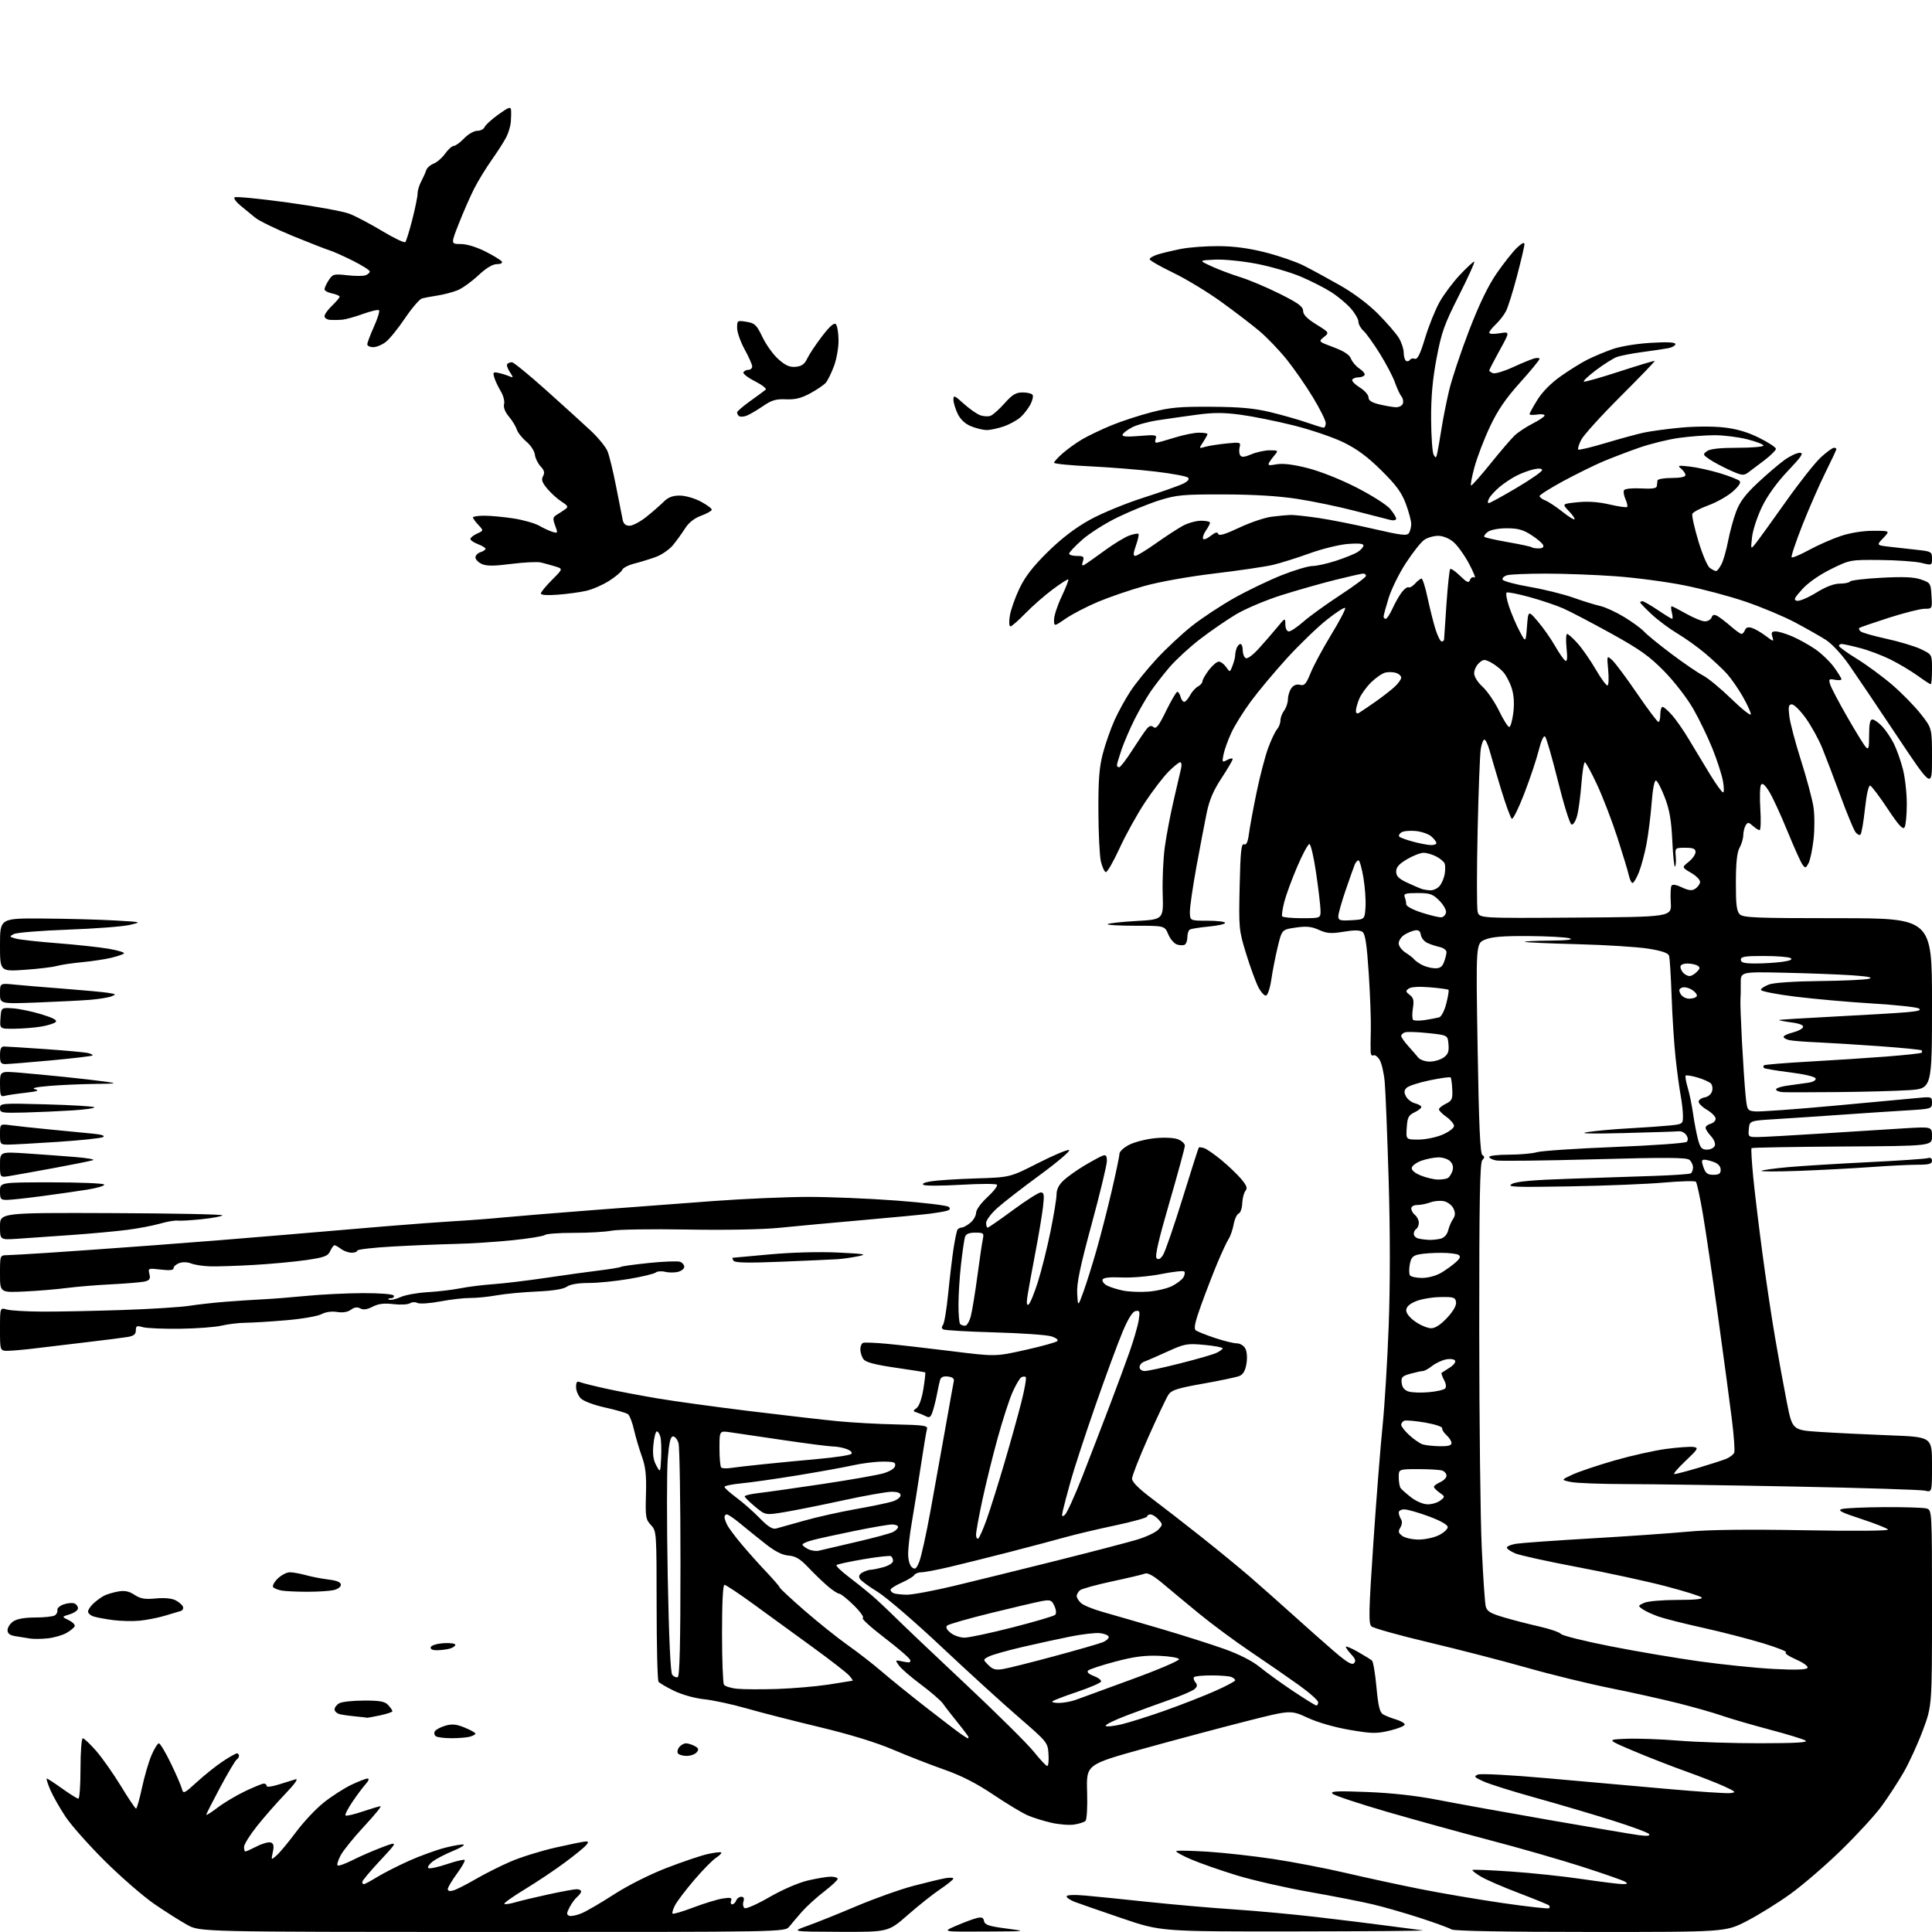 <?xml version="1.0" encoding="UTF-8" standalone="no"?>
<svg 
  version="1.1" 
  xmlns="http://www.w3.org/2000/svg" 
  xmlns:xlink="http://www.w3.org/1999/xlink" 
  xmlns:svg="http://www.w3.org/2000/svg"
  xmlns:rdf="http://www.w3.org/1999/02/22-rdf-syntax-ns#"
  xmlns:cc="http://creativecommons.org/ns#"
  xmlns:dc="http://purl.org/dc/elements/1.1/"
  viewBox="0 0 768 768"
  width="768"
  height="768"
>
<style>svg {background-color: white; }</style>"
<path stroke="none" fill="black" fill-rule="evenodd" d="M195.76,767.98C79.50,767.96 79.50,767.96 74.44,765.17C71.66,763.64 65.81,759.93 61.44,756.94C57.08,753.95 48.28,746.33 41.89,740.00C35.50,733.67 28.40,725.69 26.11,722.26C23.81,718.82 21.07,713.99 20.00,711.51C18.94,709.03 18.31,707.00 18.61,707.00C18.91,707.00 21.67,708.80 24.74,711.00C27.81,713.20 30.70,715.00 31.16,715.00C31.62,715.00 32.00,709.60 32.00,703.00C32.00,696.34 32.41,691.00 32.92,691.00C33.43,691.00 35.81,693.25 38.21,695.99C40.61,698.74 45.03,705.02 48.04,709.95C51.04,714.88 53.76,718.93 54.08,718.96C54.40,718.98 55.45,715.29 56.42,710.75C57.39,706.21 59.10,700.36 60.21,697.75C61.33,695.14 62.66,693.00 63.16,693.00C63.66,693.00 65.79,696.56 67.89,700.90C70.00,705.25 71.98,709.82 72.30,711.05C72.86,713.18 73.18,713.04 78.36,708.30C81.37,705.55 85.98,701.88 88.59,700.15C91.20,698.42 93.72,697.00 94.17,697.00C94.63,697.00 95.00,697.42 95.00,697.94C95.00,698.46 94.58,699.14 94.07,699.46C93.56,699.77 90.63,704.70 87.57,710.41C84.51,716.13 82.00,721.06 82.00,721.39C82.00,721.72 84.04,720.43 86.53,718.53C89.02,716.63 93.92,713.71 97.42,712.04C100.92,710.37 104.28,709.00 104.89,709.00C105.50,709.00 106.00,709.43 106.00,709.95C106.00,710.48 108.14,710.22 110.75,709.38C113.36,708.55 116.40,707.61 117.50,707.30C118.74,706.95 117.18,709.15 113.37,713.12C110.00,716.63 104.94,722.40 102.12,725.95C99.30,729.50 97.00,733.21 97.00,734.20C97.00,735.19 97.24,736.00 97.54,736.00C97.84,736.00 99.91,735.07 102.14,733.93C104.37,732.79 106.86,732.12 107.68,732.43C108.78,732.85 108.98,733.82 108.45,736.25C107.75,739.50 107.75,739.50 110.02,737.50C111.27,736.40 114.73,732.22 117.72,728.21C120.70,724.20 125.69,718.90 128.82,716.44C131.94,713.97 136.83,710.84 139.69,709.47C142.54,708.11 145.43,707.00 146.11,707.00C146.86,707.00 146.55,707.89 145.32,709.25C144.21,710.49 141.84,713.67 140.05,716.32C138.27,718.97 137.05,721.38 137.35,721.68C137.64,721.98 140.70,721.27 144.14,720.11C147.58,718.95 150.79,718.00 151.28,718.00C151.77,718.00 148.83,721.60 144.75,725.99C140.66,730.39 136.48,735.55 135.46,737.45C134.43,739.36 133.86,741.19 134.19,741.53C134.53,741.86 137.19,740.92 140.12,739.44C143.04,737.96 148.32,735.66 151.85,734.33C158.28,731.91 158.28,731.91 151.14,739.56C147.21,743.76 144.00,747.61 144.00,748.10C144.00,748.60 144.29,749.00 144.64,749.00C144.99,749.00 147.35,747.72 149.89,746.17C152.43,744.61 158.10,741.72 162.50,739.74C166.90,737.77 173.36,735.42 176.84,734.52C180.33,733.63 183.68,733.06 184.28,733.26C184.87,733.46 182.92,734.62 179.93,735.84C176.94,737.07 173.38,738.92 172.01,739.96C170.65,741.01 169.85,742.18 170.24,742.57C170.63,742.97 173.92,742.28 177.56,741.06C181.19,739.83 184.40,739.07 184.70,739.37C185.00,739.66 183.61,742.12 181.62,744.84C179.63,747.55 178.00,750.30 178.00,750.95C178.00,751.71 178.81,751.90 180.25,751.47C181.49,751.11 185.43,749.11 189.00,747.03C192.57,744.95 198.80,741.81 202.83,740.06C206.86,738.30 214.96,735.77 220.83,734.44C226.70,733.11 232.12,732.01 232.87,732.01C233.98,732.00 234.01,732.29 232.99,733.51C232.30,734.34 228.54,737.41 224.62,740.32C220.70,743.24 213.55,748.03 208.73,750.96C203.91,753.89 200.19,756.53 200.48,756.81C200.76,757.09 202.68,756.83 204.75,756.22C206.81,755.61 212.78,754.18 218.00,753.05C223.22,751.91 228.29,750.99 229.25,750.99C230.21,751.00 231.00,751.39 231.00,751.88C231.00,752.36 230.30,753.34 229.43,754.05C228.57,754.77 227.21,756.63 226.40,758.20C225.19,760.53 225.17,761.13 226.27,761.55C227.00,761.83 229.22,761.39 231.20,760.56C233.18,759.73 238.99,756.34 244.13,753.02C249.59,749.49 258.24,745.14 264.98,742.53C271.32,740.08 278.70,737.59 281.38,737.00C284.07,736.41 286.47,736.14 286.72,736.39C286.97,736.64 286.02,737.60 284.60,738.52C283.19,739.45 279.29,743.42 275.94,747.35C272.59,751.28 269.17,755.78 268.35,757.34C267.53,758.91 267.08,760.41 267.36,760.69C267.64,760.97 271.38,759.86 275.68,758.23C279.98,756.60 285.23,755.00 287.34,754.68C290.43,754.21 291.07,754.38 290.62,755.55C290.31,756.35 290.51,757.00 291.06,757.00C291.61,757.00 292.32,756.33 292.64,755.50C292.95,754.67 293.87,754.00 294.67,754.00C295.66,754.00 295.94,754.63 295.53,755.92C295.19,756.97 295.41,758.14 296.01,758.51C296.62,758.88 301.06,756.91 305.89,754.12C310.96,751.19 317.37,748.42 321.08,747.54C324.61,746.71 328.74,746.02 330.25,746.01C331.76,746.01 333.00,746.40 333.00,746.88C333.00,747.36 330.53,749.66 327.52,751.98C324.51,754.31 320.57,757.89 318.77,759.95C316.97,762.00 314.72,764.66 313.76,765.84C312.02,768.00 312.02,768.00 195.76,767.98zM333.81,767.93C314.50,767.85 314.50,767.85 321.00,765.54C324.57,764.27 333.35,760.74 340.50,757.71C347.66,754.68 357.78,751.07 363.00,749.69C368.23,748.32 373.96,746.93 375.75,746.62C377.54,746.31 378.99,746.38 378.97,746.77C378.96,747.17 376.60,749.08 373.74,751.00C370.87,752.92 365.06,757.54 360.83,761.25C353.13,768.00 353.13,768.00 333.81,767.93zM391.50,767.82C374.50,767.92 374.50,767.92 380.06,765.53C383.11,764.21 386.78,762.84 388.22,762.48C390.25,761.97 390.90,762.23 391.17,763.66C391.46,765.16 393.08,765.71 400.01,766.61C408.50,767.73 408.50,767.73 391.50,767.82zM515.00,767.77C461.50,767.83 461.50,767.83 446.00,762.55C437.48,759.64 429.04,756.71 427.25,756.04C425.46,755.36 424.00,754.37 424.00,753.84C424.00,753.26 426.84,753.12 431.25,753.50C435.24,753.85 446.60,754.99 456.50,756.05C466.40,757.10 481.66,758.43 490.41,759.01C499.17,759.59 514.02,760.95 523.41,762.05C532.81,763.14 545.45,764.70 551.50,765.51C557.55,766.32 563.85,767.15 565.50,767.34C567.15,767.54 544.42,767.73 515.00,767.77zM632.21,767.98C598.64,767.98 577.94,767.60 577.00,766.98C576.17,766.44 570.60,764.40 564.60,762.44C558.61,760.49 550.06,758.03 545.60,756.98C541.15,755.93 529.85,753.72 520.50,752.07C511.15,750.43 498.28,747.49 491.89,745.56C485.51,743.62 477.24,740.74 473.52,739.15C469.80,737.57 467.15,736.06 467.63,735.81C468.11,735.55 473.78,735.68 480.23,736.09C486.68,736.50 498.38,737.81 506.23,738.99C514.08,740.18 527.02,742.67 535.00,744.53C542.98,746.40 556.25,749.27 564.50,750.91C572.75,752.56 587.54,755.07 597.37,756.50C607.20,757.92 615.49,758.85 615.79,758.55C616.09,758.25 616.08,757.75 615.77,757.44C615.47,757.13 610.10,754.94 603.86,752.56C597.61,750.19 590.79,747.24 588.71,746.00C586.62,744.76 585.10,743.57 585.32,743.35C585.54,743.12 592.42,743.40 600.61,743.96C608.80,744.52 621.58,745.87 629.00,746.97C636.42,748.06 643.62,748.96 645.00,748.96C646.97,748.97 647.18,748.77 646.00,748.01C645.17,747.48 637.37,744.76 628.65,741.96C619.94,739.17 603.51,734.45 592.15,731.48C580.79,728.50 562.36,723.41 551.18,720.17C540.01,716.92 530.33,713.70 529.68,713.01C528.74,712.01 531.50,711.88 543.50,712.35C553.28,712.73 563.03,713.82 571.50,715.47C578.65,716.87 598.45,720.44 615.50,723.42C632.55,726.39 648.69,729.12 651.36,729.49C654.68,729.94 656.01,729.82 655.56,729.09C655.20,728.51 648.51,726.03 640.70,723.58C632.89,721.12 619.20,717.09 610.28,714.61C601.35,712.13 592.13,709.23 589.78,708.17C586.03,706.48 585.75,706.15 587.49,705.42C588.64,704.95 600.28,705.56 614.99,706.87C629.02,708.12 650.55,710.04 662.83,711.13C675.11,712.22 686.36,712.97 687.83,712.79C690.26,712.50 690.04,712.26 685.50,710.15C682.75,708.88 675.77,706.15 670.00,704.09C664.23,702.03 654.81,698.35 649.09,695.92C638.67,691.50 638.67,691.50 646.59,691.19C650.94,691.02 660.30,691.35 667.39,691.94C674.48,692.52 689.11,692.99 699.89,692.97C714.23,692.95 719.01,692.65 717.67,691.88C716.67,691.29 710.14,689.30 703.17,687.46C696.20,685.61 687.80,683.16 684.50,682.01C681.20,680.86 673.33,678.62 667.00,677.03C660.67,675.44 648.52,672.74 640.00,671.03C631.48,669.32 616.62,665.69 607.00,662.95C597.38,660.22 579.83,655.69 568.00,652.88C556.17,650.08 545.89,647.20 545.14,646.49C543.98,645.40 544.11,640.23 545.93,613.35C547.11,595.83 548.76,574.98 549.58,567.00C550.40,559.02 551.50,541.02 552.03,527.00C552.63,510.73 552.63,489.74 552.01,469.00C551.47,451.12 550.77,433.57 550.44,430.00C550.11,426.43 549.18,422.47 548.37,421.22C547.57,419.96 546.48,419.20 545.96,419.53C545.43,419.85 544.94,419.30 544.86,418.31C544.79,417.31 544.81,413.35 544.92,409.50C545.03,405.65 544.66,395.53 544.10,387.02C543.34,375.40 542.72,371.27 541.61,370.46C540.57,369.70 538.32,369.67 534.13,370.37C529.12,371.20 527.49,371.08 524.31,369.65C521.32,368.30 519.32,368.10 515.04,368.73C509.57,369.52 509.57,369.52 507.89,376.51C506.97,380.35 505.83,386.17 505.36,389.43C504.89,392.68 503.96,395.53 503.30,395.74C502.65,395.96 501.24,394.41 500.17,392.32C499.11,390.22 496.92,384.23 495.32,379.00C492.49,369.78 492.41,369.00 492.78,352.31C493.09,338.45 493.43,335.23 494.51,335.64C495.47,336.01 496.03,334.80 496.49,331.33C496.84,328.67 498.21,321.26 499.54,314.85C500.87,308.44 502.92,300.57 504.11,297.35C505.29,294.13 506.88,290.79 507.63,289.92C508.38,289.05 509.00,287.45 509.00,286.36C509.00,285.27 509.66,283.51 510.47,282.44C511.28,281.37 511.95,279.35 511.97,277.94C511.99,276.53 512.61,274.55 513.35,273.54C514.22,272.35 515.44,271.88 516.78,272.23C518.53,272.69 519.20,271.94 521.02,267.45C522.21,264.52 525.85,257.75 529.12,252.39C532.38,247.04 534.91,242.24 534.74,241.72C534.57,241.21 531.30,243.29 527.46,246.34C523.63,249.39 516.53,256.24 511.67,261.56C506.82,266.88 500.37,274.58 497.34,278.67C494.31,282.76 490.75,288.48 489.43,291.37C488.11,294.26 486.73,298.11 486.36,299.93C485.74,303.06 485.81,303.17 487.85,302.08C489.03,301.45 490.00,301.30 490.00,301.76C490.00,302.22 488.00,305.64 485.55,309.36C482.30,314.31 480.71,318.07 479.64,323.32C478.83,327.27 477.00,336.86 475.58,344.64C474.16,352.42 473.00,360.41 473.00,362.39C473.00,366.00 473.00,366.00 480.00,366.00C483.85,366.00 487.00,366.38 487.00,366.86C487.00,367.33 484.06,367.99 480.46,368.32C476.86,368.66 473.49,369.20 472.96,369.53C472.43,369.85 472.00,371.19 472.00,372.50C472.00,373.81 471.55,375.16 470.99,375.51C470.44,375.85 469.05,375.83 467.90,375.47C466.75,375.10 465.18,373.28 464.40,371.40C462.97,368.00 462.97,368.00 451.32,368.00C444.91,368.00 439.95,367.71 440.31,367.36C440.66,367.01 445.79,366.45 451.72,366.11C462.50,365.50 462.50,365.50 462.19,355.34C462.02,349.75 462.39,341.42 463.01,336.84C463.63,332.25 465.24,323.77 466.59,318.00C467.94,312.23 469.27,306.49 469.54,305.25C469.81,304.01 469.63,303.00 469.13,303.00C468.64,303.00 466.55,304.69 464.50,306.75C462.44,308.81 458.23,314.32 455.12,319.00C452.02,323.68 447.47,331.89 445.01,337.26C442.55,342.62 440.09,346.86 439.55,346.68C439.00,346.50 438.14,344.59 437.62,342.43C437.11,340.27 436.66,331.30 436.63,322.50C436.58,310.01 436.97,304.96 438.41,299.50C439.42,295.65 441.51,289.71 443.04,286.29C444.58,282.88 447.47,277.62 449.48,274.60C451.48,271.59 456.13,265.86 459.81,261.88C463.49,257.90 469.75,252.05 473.73,248.89C477.71,245.72 485.36,240.67 490.73,237.66C496.10,234.66 504.61,230.58 509.62,228.60C514.64,226.62 520.08,225.00 521.71,225.00C523.34,225.00 527.56,224.06 531.08,222.92C534.61,221.77 538.51,220.19 539.75,219.40C540.99,218.60 542.00,217.45 542.00,216.84C542.00,216.09 539.98,215.89 535.75,216.23C532.31,216.51 525.45,218.20 520.50,220.00C515.55,221.79 509.02,223.84 506.00,224.55C502.98,225.27 492.51,226.81 482.75,227.97C472.40,229.21 460.73,231.30 454.75,232.98C449.11,234.56 440.86,237.39 436.42,239.26C431.97,241.14 426.23,244.12 423.67,245.88C419.00,249.10 419.00,249.10 419.00,246.30C419.00,244.76 420.36,240.62 422.03,237.11C423.69,233.59 424.88,230.54 424.67,230.33C424.46,230.12 421.63,231.93 418.39,234.35C415.15,236.77 410.27,241.06 407.54,243.88C404.81,246.69 402.16,249.00 401.66,249.00C401.14,249.00 401.04,247.16 401.42,244.80C401.78,242.49 403.48,237.66 405.19,234.05C407.44,229.29 410.50,225.32 416.39,219.50C421.80,214.16 427.31,209.93 432.95,206.78C437.68,204.13 447.14,200.21 454.45,197.87C461.63,195.56 468.79,193.04 470.36,192.25C472.21,191.33 472.89,190.49 472.26,189.86C471.73,189.33 465.94,188.25 459.40,187.47C452.85,186.69 441.09,185.75 433.25,185.37C425.41,185.00 419.00,184.36 419.00,183.95C419.00,183.54 420.56,181.84 422.46,180.17C424.36,178.50 427.86,175.99 430.24,174.60C432.62,173.21 437.79,170.74 441.73,169.11C445.67,167.48 452.86,165.13 457.70,163.88C465.09,161.96 468.91,161.61 481.50,161.70C492.91,161.77 498.53,162.28 505.00,163.84C509.68,164.97 516.16,166.81 519.41,167.94C522.66,169.07 525.69,170.00 526.16,170.00C526.62,170.00 527.00,169.17 527.00,168.17C527.00,167.16 524.70,162.54 521.90,157.92C519.09,153.29 514.40,146.52 511.46,142.88C508.53,139.24 503.73,134.23 500.81,131.75C497.89,129.27 491.00,123.99 485.50,120.02C480.00,116.05 471.34,110.80 466.25,108.36C461.16,105.91 457.00,103.52 457.00,103.04C457.00,102.55 458.46,101.70 460.25,101.14C462.04,100.59 466.18,99.60 469.46,98.95C472.74,98.30 479.49,97.80 484.46,97.84C490.59,97.88 496.59,98.69 503.09,100.35C508.36,101.70 515.11,104.02 518.09,105.51C521.07,107.00 527.55,110.52 532.50,113.33C538.06,116.48 543.91,120.85 547.80,124.78C551.27,128.27 554.98,132.56 556.05,134.31C557.12,136.07 557.99,138.71 558.00,140.19C558.00,141.67 558.42,143.14 558.93,143.46C559.44,143.77 560.13,143.59 560.46,143.06C560.79,142.53 561.69,142.33 562.45,142.62C563.46,143.01 564.56,140.76 566.51,134.32C567.98,129.47 570.58,123.03 572.29,120.00C574.00,116.97 577.63,112.14 580.35,109.25C583.07,106.36 585.62,104.00 586.02,104.00C586.43,104.00 583.73,109.99 580.02,117.32C574.12,128.98 573.01,132.09 571.06,142.40C569.47,150.81 568.85,157.73 568.89,166.63C568.93,173.49 569.38,179.85 569.90,180.78C570.72,182.25 570.91,182.14 571.37,179.99C571.66,178.62 572.39,174.35 573.00,170.50C573.60,166.65 574.96,159.79 576.03,155.26C577.09,150.73 580.66,140.02 583.95,131.46C588.03,120.88 591.55,113.59 594.96,108.65C597.72,104.66 601.33,100.10 602.99,98.51C604.93,96.65 606.00,96.14 605.99,97.06C605.99,97.85 604.66,103.55 603.04,109.71C601.42,115.88 599.44,122.18 598.64,123.71C597.84,125.25 596.02,127.59 594.60,128.92C593.17,130.26 592.00,131.76 592.00,132.26C592.00,132.78 593.79,132.87 596.13,132.48C600.26,131.78 600.26,131.78 596.13,139.26C593.86,143.38 592.00,146.98 592.00,147.27C592.00,147.55 592.66,148.04 593.48,148.35C594.29,148.66 597.77,147.63 601.23,146.05C604.68,144.47 608.51,142.88 609.75,142.52C610.99,142.16 611.99,142.23 611.98,142.68C611.97,143.13 608.47,147.38 604.20,152.13C598.51,158.46 595.33,163.12 592.27,169.63C589.97,174.51 587.19,181.76 586.11,185.75C585.02,189.74 584.44,193.00 584.81,192.99C585.19,192.99 588.65,189.07 592.50,184.30C596.35,179.52 600.62,174.53 602.00,173.20C603.38,171.88 606.64,169.71 609.25,168.38C611.86,167.05 614.00,165.60 614.00,165.16C614.00,164.71 612.65,164.54 611.00,164.79C609.35,165.03 608.00,164.96 608.00,164.63C608.00,164.30 609.39,161.76 611.10,159.00C613.02,155.87 616.52,152.31 620.35,149.60C623.73,147.21 628.50,144.23 630.95,143.00C633.40,141.76 637.90,139.88 640.95,138.80C644.18,137.67 650.57,136.62 656.25,136.28C662.84,135.89 666.00,136.05 666.00,136.78C666.00,137.36 664.76,138.09 663.25,138.39C661.74,138.69 657.08,139.39 652.89,139.94C648.71,140.49 644.09,141.40 642.62,141.95C641.16,142.51 637.44,144.87 634.36,147.19C631.28,149.52 629.15,151.55 629.63,151.71C630.11,151.86 636.58,150.02 644.00,147.60C651.42,145.19 657.63,143.33 657.78,143.47C657.94,143.61 651.80,149.98 644.16,157.61C636.51,165.25 629.48,173.00 628.55,174.84C627.62,176.68 627.09,178.42 627.37,178.70C627.65,178.99 632.52,177.83 638.19,176.13C643.86,174.43 650.71,172.57 653.40,171.98C656.10,171.40 662.68,170.51 668.03,170.00C673.55,169.47 680.98,169.43 685.20,169.91C690.40,170.49 694.67,171.75 699.32,174.06C703.00,175.89 705.98,177.86 705.96,178.44C705.94,179.02 703.86,181.07 701.33,183.00C698.81,184.93 695.88,187.13 694.83,187.90C693.15,189.13 692.27,189.01 687.71,186.94C684.84,185.64 681.20,183.70 679.61,182.63C676.89,180.78 676.83,180.59 678.56,179.34C679.80,178.43 683.67,178.00 690.69,178.00C696.36,178.00 701.00,177.60 701.00,177.12C701.00,176.64 698.10,175.51 694.54,174.62C690.99,173.73 685.18,173.00 681.62,173.00C678.06,173.00 671.65,173.49 667.38,174.08C663.12,174.67 656.00,176.43 651.56,177.98C647.13,179.53 640.69,181.99 637.25,183.44C633.81,184.89 626.73,188.39 621.50,191.20C616.28,194.02 612.00,196.72 612.00,197.19C612.00,197.66 613.01,198.44 614.25,198.92C615.49,199.40 618.51,201.39 620.97,203.34C623.42,205.30 625.64,206.69 625.89,206.44C626.15,206.19 625.13,204.70 623.63,203.14C620.91,200.29 620.91,200.29 627.06,199.65C631.16,199.22 635.41,199.51 639.76,200.52C643.35,201.36 646.53,201.81 646.81,201.52C647.09,201.24 646.80,199.85 646.15,198.43C645.50,197.01 645.26,195.39 645.60,194.84C645.95,194.27 648.92,193.97 652.35,194.16C656.71,194.40 658.51,194.14 658.61,193.25C658.69,192.56 658.81,191.55 658.88,191.00C658.94,190.45 661.48,190.00 664.50,190.00C667.95,190.00 670.00,189.58 670.00,188.86C670.00,188.23 669.21,187.08 668.25,186.29C666.70,185.03 667.10,184.94 671.76,185.47C674.65,185.80 680.05,187.00 683.76,188.13C687.47,189.26 690.95,190.63 691.50,191.18C692.16,191.84 691.23,193.27 688.73,195.46C686.66,197.27 682.31,199.71 679.08,200.89C675.85,202.07 672.99,203.59 672.73,204.27C672.47,204.95 673.54,209.77 675.10,214.99C676.66,220.21 678.71,225.05 679.66,225.74C680.61,226.43 681.73,227.00 682.17,227.00C682.60,227.00 683.57,225.76 684.33,224.25C685.09,222.74 686.27,218.60 686.95,215.05C687.63,211.50 689.06,206.24 690.14,203.37C691.58,199.51 693.81,196.54 698.68,191.98C702.30,188.59 707.07,184.51 709.28,182.91C711.49,181.31 714.25,180.00 715.42,180.00C717.13,180.00 716.24,181.37 710.66,187.25C706.28,191.88 702.57,197.03 700.41,201.50C698.55,205.35 696.77,210.75 696.47,213.50C695.91,218.50 695.91,218.50 697.91,216.00C699.02,214.62 704.39,207.18 709.86,199.46C715.33,191.73 721.65,183.74 723.90,181.71C726.16,179.67 728.45,178.00 729.00,178.00C729.55,178.00 730.00,178.23 730.00,178.52C730.00,178.81 728.04,182.97 725.66,187.77C723.27,192.57 719.14,202.01 716.48,208.74C713.83,215.48 711.90,221.24 712.21,221.54C712.51,221.84 715.63,220.53 719.13,218.62C722.63,216.71 728.30,214.21 731.72,213.07C735.54,211.80 740.53,211.00 744.66,211.00C751.37,211.00 751.37,211.00 748.62,213.88C745.86,216.75 745.86,216.75 751.43,217.38C754.49,217.72 759.48,218.28 762.50,218.62C767.70,219.20 768.00,219.38 768.00,222.01C768.00,224.77 767.98,224.78 763.75,223.75C761.41,223.19 754.08,222.67 747.46,222.61C735.47,222.50 735.39,222.52 727.83,226.24C723.21,228.52 718.74,231.65 716.40,234.24C713.18,237.81 712.85,238.54 714.37,238.83C715.36,239.02 718.79,237.56 721.99,235.59C725.79,233.24 729.03,232.00 731.34,232.00C733.29,232.00 735.12,231.62 735.40,231.16C735.69,230.69 741.29,230.02 747.85,229.67C756.62,229.20 760.80,229.38 763.64,230.36C767.38,231.65 767.51,231.85 767.80,236.85C768.10,242.00 768.10,242.00 765.03,242.00C763.34,242.00 756.91,243.63 750.73,245.61C744.55,247.60 739.30,249.41 739.07,249.63C738.83,249.85 739.05,250.45 739.57,250.96C740.08,251.47 744.74,252.81 749.92,253.93C755.10,255.06 761.29,256.93 763.67,258.08C768.00,260.18 768.00,260.18 768.00,266.09C768.00,269.34 767.78,272.00 767.50,272.00C767.23,272.00 764.84,270.45 762.20,268.54C759.55,266.64 754.70,263.76 751.43,262.13C748.15,260.51 742.71,258.46 739.34,257.59C735.97,256.71 732.71,256.00 732.11,256.00C731.50,256.00 731.00,256.34 731.01,256.75C731.01,257.16 734.24,259.49 738.18,261.92C742.12,264.35 748.44,269.01 752.24,272.27C756.03,275.54 761.13,280.75 763.57,283.86C768.00,289.50 768.00,289.50 768.00,301.47C768.00,313.44 768.00,313.44 754.03,292.47C746.35,280.94 737.78,268.23 734.99,264.24C732.04,260.01 728.15,255.85 725.71,254.30C723.39,252.84 717.90,249.72 713.50,247.39C709.10,245.05 700.33,241.37 694.00,239.21C687.67,237.04 676.65,234.10 669.50,232.68C662.35,231.25 649.98,229.62 642.00,229.05C634.02,228.48 621.65,228.02 614.50,228.02C607.35,228.03 600.47,228.30 599.21,228.64C597.95,228.98 597.09,229.76 597.29,230.38C597.50,230.99 602.29,232.30 607.95,233.27C613.61,234.24 621.45,236.17 625.37,237.57C629.29,238.96 634.12,240.45 636.10,240.89C638.09,241.32 642.38,243.30 645.66,245.29C648.93,247.28 652.48,249.88 653.55,251.07C654.62,252.26 659.55,256.28 664.50,260.00C669.45,263.72 675.08,267.55 677.00,268.53C678.92,269.50 683.99,273.68 688.25,277.82C692.51,281.96 695.99,284.71 695.99,283.92C695.98,283.14 694.52,279.95 692.74,276.83C690.96,273.72 688.14,269.67 686.48,267.83C684.82,266.00 680.99,262.41 677.98,259.86C674.97,257.31 669.95,253.71 666.84,251.86C663.73,250.01 659.12,246.58 656.59,244.23C654.07,241.88 652.00,239.74 652.00,239.48C652.00,239.22 652.40,239.00 652.90,239.00C653.39,239.00 656.14,240.58 659.00,242.50C661.86,244.43 664.43,246.00 664.71,246.00C664.99,246.00 664.93,244.88 664.59,243.50C664.24,242.13 664.20,241.00 664.50,241.00C664.79,241.00 667.42,242.35 670.35,244.00C673.27,245.65 676.59,247.00 677.72,247.00C678.86,247.00 680.05,246.31 680.38,245.46C680.82,244.30 681.42,244.16 682.74,244.90C683.71,245.45 686.08,247.27 688.00,248.94C689.92,250.62 691.85,252.00 692.28,252.00C692.71,252.00 693.33,251.31 693.65,250.47C694.05,249.44 694.93,249.15 696.37,249.59C697.54,249.94 700.01,251.37 701.86,252.75C705.08,255.17 705.19,255.18 704.54,253.13C704.01,251.44 704.28,251.00 705.85,251.00C706.94,251.00 709.92,251.89 712.47,252.99C715.01,254.08 719.13,256.37 721.61,258.07C724.08,259.78 727.44,263.00 729.06,265.24C730.68,267.47 732.00,269.62 732.00,270.01C732.00,270.40 730.82,270.50 729.39,270.22C727.02,269.77 726.85,269.95 727.53,272.11C727.94,273.43 730.99,279.23 734.31,285.00C737.62,290.77 740.93,296.16 741.67,296.96C742.79,298.20 743.00,297.46 743.00,292.21C743.00,287.75 743.37,286.00 744.31,286.00C745.04,286.00 746.79,287.24 748.20,288.75C749.62,290.26 751.69,293.33 752.81,295.56C753.93,297.79 755.56,302.36 756.42,305.70C757.29,309.05 757.99,315.32 757.98,319.64C757.98,323.96 757.57,328.13 757.09,328.90C756.43,329.93 754.69,328.02 750.35,321.47C747.13,316.62 744.02,312.49 743.44,312.31C742.80,312.10 741.99,315.66 741.35,321.49C740.79,326.73 739.99,331.35 739.58,331.75C739.17,332.16 738.25,331.70 737.54,330.72C736.83,329.75 734.13,323.22 731.56,316.22C728.98,309.23 725.73,300.69 724.33,297.26C722.93,293.83 720.01,288.55 717.84,285.51C715.67,282.48 713.18,280.00 712.31,280.00C711.00,280.00 710.82,280.84 711.29,284.75C711.60,287.36 713.68,295.24 715.92,302.26C718.15,309.28 720.37,317.56 720.86,320.66C721.35,323.77 721.38,329.59 720.92,333.62C720.47,337.64 719.57,341.93 718.92,343.15C717.83,345.18 717.64,345.22 716.50,343.67C715.82,342.74 713.11,336.70 710.47,330.24C707.83,323.78 704.58,316.75 703.24,314.61C701.54,311.90 700.56,311.10 700.02,311.98C699.59,312.67 699.47,317.01 699.76,321.62C700.05,326.23 699.92,330.00 699.47,330.00C699.02,330.00 697.81,329.23 696.77,328.29C695.14,326.81 694.75,326.78 693.95,328.04C693.45,328.84 693.01,330.62 692.98,332.00C692.95,333.38 692.29,335.62 691.50,337.00C690.50,338.74 690.06,342.88 690.04,350.68C690.01,359.54 690.33,362.18 691.57,363.43C692.94,364.80 697.88,365.00 730.57,365.00C768.00,365.00 768.00,365.00 768.00,398.88C768.00,432.76 768.00,432.76 758.75,433.36C753.66,433.68 740.95,434.03 730.50,434.12C720.05,434.21 710.26,434.23 708.75,434.15C707.24,434.07 706.00,433.58 706.00,433.06C706.00,432.54 708.14,431.85 710.75,431.52C713.36,431.18 716.99,430.68 718.81,430.40C720.77,430.10 721.97,429.40 721.73,428.69C721.50,428.00 717.24,426.99 711.53,426.28C706.14,425.61 701.49,424.82 701.20,424.53C700.91,424.24 700.90,423.77 701.18,423.49C701.46,423.20 709.53,422.54 719.10,422.00C728.67,421.47 742.55,420.56 749.94,419.99C757.34,419.41 763.60,418.73 763.86,418.47C764.12,418.21 764.12,417.79 763.86,417.53C763.61,417.27 756.22,416.54 747.45,415.90C738.68,415.27 727.45,414.57 722.50,414.35C717.55,414.14 712.49,413.74 711.25,413.46C710.01,413.19 709.00,412.60 709.00,412.16C709.00,411.71 710.65,410.94 712.67,410.43C714.69,409.92 716.53,408.96 716.74,408.29C717.00,407.51 715.35,406.85 712.04,406.41C709.23,406.04 707.06,405.61 707.22,405.47C707.37,405.32 717.40,404.70 729.50,404.08C741.60,403.46 754.40,402.69 757.95,402.38C762.71,401.95 763.95,401.55 762.71,400.86C761.78,400.34 753.48,399.46 744.26,398.90C735.04,398.35 721.30,397.12 713.72,396.19C706.14,395.25 699.96,394.04 699.99,393.49C700.01,392.95 701.49,391.97 703.26,391.33C705.18,390.63 713.45,390.08 723.50,389.98C732.85,389.88 741.62,389.47 743.00,389.06C744.72,388.55 742.53,388.12 736.00,387.68C730.77,387.33 718.72,386.88 709.21,386.67C691.92,386.29 691.92,386.29 691.97,390.90C692.00,393.43 691.95,396.40 691.85,397.50C691.76,398.60 692.03,406.02 692.45,414.00C692.88,421.98 693.51,431.43 693.86,435.00C694.49,441.43 694.54,441.50 697.70,441.81C699.46,441.98 713.41,440.98 728.70,439.58C743.99,438.19 759.09,436.79 762.25,436.47C767.84,435.92 768.00,435.97 768.00,438.35C768.00,440.77 767.82,440.82 757.25,441.45C751.34,441.81 739.75,442.57 731.50,443.16C723.25,443.74 711.77,444.51 706.00,444.86C695.50,445.50 695.50,445.50 695.19,448.75C694.88,451.90 694.99,452.00 698.69,452.00C700.78,451.99 712.40,451.35 724.50,450.57C736.60,449.79 751.34,448.86 757.25,448.51C768.00,447.87 768.00,447.87 768.00,451.70C768.00,455.54 768.00,455.54 732.34,455.76C712.73,455.88 696.50,456.17 696.26,456.40C696.03,456.64 696.35,461.93 696.96,468.16C697.58,474.40 699.20,487.82 700.56,498.00C701.91,508.18 704.17,523.25 705.58,531.50C706.98,539.75 709.11,551.45 710.31,557.50C712.50,568.50 712.50,568.50 723.50,569.21C729.55,569.61 742.04,570.22 751.25,570.57C768.00,571.21 768.00,571.21 768.00,582.22C768.00,593.23 768.00,593.23 765.25,592.56C763.74,592.19 740.45,591.46 713.50,590.93C686.55,590.40 656.40,589.96 646.50,589.95C636.60,589.94 626.70,589.57 624.50,589.12C620.50,588.30 620.50,588.30 625.10,586.17C627.62,585.00 635.12,582.48 641.75,580.57C648.39,578.66 657.64,576.59 662.32,575.97C666.99,575.35 671.87,575.00 673.16,575.19C675.32,575.52 675.07,575.95 670.00,580.76C666.98,583.62 664.98,585.97 665.57,585.98C666.16,585.99 670.44,584.87 675.07,583.50C679.71,582.12 684.71,580.50 686.18,579.91C687.65,579.31 689.09,578.20 689.38,577.44C689.68,576.68 689.26,570.79 688.46,564.34C687.66,557.89 685.19,539.54 682.98,523.56C680.77,507.58 678.03,489.10 676.91,482.50C675.78,475.90 674.54,470.17 674.14,469.76C673.75,469.36 668.04,469.51 661.46,470.09C654.88,470.68 638.02,471.36 624.00,471.60C601.74,471.99 598.82,471.87 601.00,470.64C602.79,469.64 609.32,469.05 624.00,468.57C635.27,468.19 650.51,467.69 657.86,467.43C665.22,467.18 671.63,466.73 672.11,466.43C672.60,466.13 673.00,465.06 673.00,464.06C673.00,463.06 672.35,461.70 671.55,461.04C670.43,460.11 661.86,460.06 633.80,460.84C613.83,461.38 596.26,461.59 594.75,461.30C593.24,461.01 592.00,460.37 592.00,459.88C592.00,459.40 595.49,459.00 599.76,459.00C604.02,459.00 609.06,458.56 610.95,458.01C612.84,457.47 626.79,456.54 641.94,455.94C657.10,455.34 669.94,454.42 670.48,453.90C671.11,453.28 671.07,452.34 670.34,451.22C669.73,450.28 668.39,449.59 667.36,449.70C666.34,449.82 656.50,450.13 645.50,450.41C632.14,450.75 627.32,450.62 631.00,450.03C634.02,449.54 641.45,448.87 647.50,448.54C653.55,448.21 660.86,447.69 663.75,447.40C668.91,446.87 669.00,446.80 669.00,443.56C669.00,441.75 668.58,438.07 668.08,435.39C667.57,432.70 666.66,426.00 666.07,420.50C665.48,415.00 664.76,403.98 664.49,396.01C664.21,388.04 663.76,380.81 663.48,379.94C663.13,378.83 660.64,377.98 655.24,377.11C650.98,376.42 638.27,375.62 627.00,375.33C615.73,375.04 606.31,374.62 606.08,374.40C605.85,374.18 610.35,373.96 616.08,373.90C622.84,373.84 625.62,373.52 624.00,373.00C622.62,372.56 615.30,372.15 607.72,372.10C597.48,372.03 593.00,372.39 590.31,373.52C586.68,375.03 586.68,375.03 587.38,416.73C587.89,447.51 588.39,458.62 589.28,459.17C590.21,459.75 590.20,460.20 589.24,461.16C588.28,462.12 588.00,477.16 588.02,528.45C588.03,564.78 588.48,603.86 589.02,615.30C589.55,626.75 590.26,637.20 590.60,638.54C591.10,640.53 592.44,641.34 597.86,642.94C601.51,644.02 607.87,645.66 611.99,646.58C616.11,647.51 619.93,648.83 620.49,649.51C621.04,650.19 629.83,652.38 640.00,654.38C650.17,656.39 666.15,659.10 675.50,660.41C684.85,661.71 698.20,663.08 705.16,663.44C713.73,663.88 718.04,663.74 718.49,663.02C718.88,662.39 716.98,660.99 713.88,659.63C710.98,658.35 709.21,657.10 709.94,656.85C710.68,656.61 706.61,654.98 700.89,653.24C695.18,651.50 684.42,648.73 677.00,647.08C669.58,645.44 661.57,643.42 659.21,642.58C656.86,641.75 654.05,640.45 652.97,639.69C651.06,638.35 651.08,638.29 653.55,637.16C654.97,636.51 660.80,636.00 666.75,636.00C673.80,636.00 677.06,635.66 676.41,635.01C675.86,634.46 669.36,632.43 661.96,630.50C654.56,628.57 638.88,625.17 627.11,622.95C615.35,620.73 604.22,618.28 602.36,617.51C600.51,616.73 599.00,615.69 599.00,615.18C599.00,614.67 600.69,613.99 602.75,613.66C604.81,613.33 618.20,612.38 632.50,611.54C646.80,610.71 664.11,609.50 670.97,608.86C679.36,608.07 694.51,607.89 717.26,608.30C737.20,608.66 750.84,608.55 750.51,608.01C750.20,607.52 745.42,605.63 739.89,603.81C731.93,601.21 730.31,600.38 732.16,599.86C733.45,599.50 741.02,599.16 749.00,599.11C756.98,599.07 764.51,599.30 765.75,599.63C768.00,600.23 768.00,600.23 768.00,639.16C768.00,678.09 768.00,678.09 764.38,687.79C762.39,693.13 758.95,700.65 756.74,704.50C754.52,708.35 750.57,714.42 747.95,718.00C745.33,721.58 738.08,729.47 731.84,735.54C725.60,741.61 716.48,749.46 711.57,752.98C706.66,756.51 698.88,761.33 694.28,763.70C685.92,768.00 685.92,768.00 632.21,767.98zM427.00,725.29C425.07,725.59 421.02,725.27 418.00,724.59C414.98,723.91 410.71,722.58 408.52,721.63C406.32,720.68 400.17,716.97 394.84,713.39C388.14,708.89 382.12,705.82 375.32,703.44C369.92,701.54 360.77,697.98 355.00,695.51C348.25,692.63 337.77,689.42 325.67,686.52C315.32,684.04 302.27,680.70 296.67,679.09C291.08,677.49 283.57,675.87 280.00,675.49C276.24,675.10 271.18,673.69 268.00,672.16C264.98,670.70 262.17,669.05 261.77,668.50C261.36,667.95 261.02,654.25 261.02,638.06C261.00,608.93 260.98,608.60 258.75,606.22C256.69,604.02 256.52,603.01 256.78,594.02C257.00,586.33 256.64,583.07 255.12,578.86C254.06,575.91 252.66,571.16 252.01,568.30C251.36,565.44 250.30,562.68 249.66,562.18C249.02,561.67 244.97,560.49 240.66,559.54C236.18,558.56 232.00,557.00 230.91,555.91C229.86,554.86 229.00,552.83 229.00,551.39C229.00,549.31 229.35,548.93 230.75,549.48C231.71,549.85 236.32,551.00 241.00,552.03C245.68,553.05 254.90,554.80 261.50,555.91C268.10,557.02 284.52,559.28 298.00,560.93C311.48,562.58 327.23,564.39 333.00,564.95C338.77,565.51 349.23,566.09 356.24,566.23C367.02,566.46 368.90,566.73 368.50,568.00C368.24,568.83 367.12,575.58 366.00,583.00C364.88,590.42 363.30,600.33 362.49,605.00C361.67,609.67 361.00,615.36 361.00,617.63C361.00,620.08 361.61,622.26 362.50,623.00C363.76,624.05 364.22,623.71 365.40,620.87C366.17,619.02 368.20,609.85 369.90,600.50C371.61,591.15 374.32,576.08 375.92,567.00C377.52,557.92 378.98,549.83 379.16,549.00C379.39,548.01 378.60,547.40 376.84,547.19C374.95,546.97 374.02,547.41 373.66,548.69C373.38,549.69 372.86,552.08 372.50,554.00C372.15,555.92 371.41,558.95 370.86,560.72C370.06,563.30 369.54,563.76 368.18,563.04C367.26,562.55 365.64,561.88 364.60,561.55C362.84,560.99 362.82,560.85 364.36,559.72C365.37,558.99 366.44,555.97 367.06,552.13C367.62,548.62 367.95,545.66 367.79,545.55C367.63,545.44 362.32,544.60 356.00,543.68C347.78,542.48 344.14,541.52 343.25,540.31C342.56,539.38 342.00,537.62 342.00,536.39C342.00,535.17 342.50,534.00 343.12,533.79C343.73,533.59 347.89,533.75 352.37,534.16C356.84,534.57 368.42,535.88 378.11,537.09C395.72,539.28 395.72,539.28 407.57,536.63C414.08,535.18 419.81,533.59 420.30,533.10C420.81,532.59 419.78,531.79 417.84,531.20C416.00,530.64 405.83,529.93 395.23,529.64C384.64,529.34 375.50,528.81 374.94,528.46C374.27,528.05 374.25,527.41 374.86,526.66C375.38,526.02 376.32,520.33 376.94,514.00C377.57,507.68 378.53,499.61 379.08,496.08C379.64,492.55 380.32,489.29 380.61,488.83C380.89,488.37 381.65,487.99 382.31,487.97C382.96,487.95 384.51,487.09 385.75,486.06C386.99,485.02 388.00,483.25 388.00,482.11C388.00,480.94 389.96,478.23 392.54,475.86C395.03,473.56 396.72,471.34 396.29,470.93C395.85,470.51 389.43,470.53 382.00,470.97C374.57,471.40 367.89,471.43 367.14,471.03C366.28,470.57 367.41,470.02 370.14,469.58C372.54,469.19 380.57,468.67 388.00,468.44C401.50,468.02 401.50,468.02 412.59,462.37C418.69,459.27 424.26,456.92 424.98,457.16C425.70,457.40 420.49,461.85 413.40,467.05C406.30,472.24 398.59,478.24 396.25,480.37C393.91,482.51 392.00,485.10 392.00,486.13C392.00,487.16 392.27,488.00 392.61,488.00C392.94,488.00 397.49,484.85 402.71,481.00C407.93,477.15 412.89,474.00 413.74,474.00C415.02,474.00 415.16,474.96 414.61,479.75C414.25,482.91 412.88,491.12 411.56,498.00C410.25,504.88 408.87,512.47 408.48,514.88C408.00,517.91 408.11,519.05 408.86,518.59C409.45,518.22 411.11,514.23 412.54,509.71C413.97,505.19 416.24,496.15 417.57,489.61C418.91,483.07 420.00,476.39 420.00,474.76C420.00,472.78 420.95,470.92 422.87,469.15C424.45,467.69 428.17,465.06 431.12,463.30C434.08,461.54 437.29,459.80 438.25,459.44C439.65,458.92 440.00,459.33 440.00,461.55C440.00,463.07 437.28,474.35 433.95,486.62C429.34,503.57 427.97,510.19 428.20,514.21C428.50,519.50 428.50,519.50 430.68,513.50C431.88,510.20 434.21,502.77 435.86,497.00C437.52,491.23 440.25,480.59 441.93,473.37C443.62,466.15 445.00,459.52 445.00,458.64C445.00,457.76 446.75,456.15 448.88,455.06C451.02,453.97 455.63,452.80 459.13,452.45C462.87,452.08 466.63,452.26 468.25,452.88C469.76,453.47 471.00,454.62 471.00,455.43C471.00,456.25 468.23,466.41 464.86,478.01C460.56,492.77 459.03,499.43 459.76,500.16C460.50,500.90 461.27,500.51 462.34,498.86C463.17,497.56 466.64,487.50 470.05,476.50C473.45,465.50 476.38,456.35 476.54,456.16C476.71,455.97 477.67,456.08 478.67,456.40C479.68,456.72 482.81,458.90 485.64,461.24C488.46,463.58 492.00,466.97 493.49,468.77C495.60,471.30 495.96,472.35 495.08,473.40C494.46,474.15 493.89,476.37 493.81,478.34C493.74,480.30 493.10,482.13 492.39,482.40C491.69,482.67 490.79,484.61 490.40,486.70C490.02,488.79 489.11,491.40 488.39,492.51C487.67,493.62 485.68,497.89 483.95,502.01C482.23,506.13 479.33,513.64 477.50,518.70C475.04,525.49 474.47,528.13 475.33,528.81C475.98,529.31 479.40,530.68 482.94,531.86C486.49,533.04 490.41,534.00 491.66,534.00C492.93,534.00 494.42,534.91 495.04,536.07C495.70,537.30 495.87,539.79 495.48,542.14C495.01,544.91 494.15,546.39 492.65,546.99C491.47,547.46 484.97,548.83 478.20,550.03C467.99,551.84 465.66,552.59 464.46,554.43C463.66,555.64 460.08,563.20 456.50,571.23C452.93,579.25 450.00,586.70 450.00,587.79C450.00,589.08 452.68,591.77 457.75,595.58C462.01,598.78 470.90,605.68 477.50,610.91C484.10,616.15 492.88,623.35 497.00,626.91C501.12,630.48 508.77,637.26 514.00,641.98C519.23,646.70 526.57,653.20 530.31,656.42C535.36,660.76 537.41,661.99 538.25,661.15C539.08,660.32 538.81,659.42 537.19,657.70C535.98,656.42 535.00,655.04 535.00,654.64C535.00,654.24 537.14,655.13 539.75,656.62C542.36,658.11 544.90,659.67 545.38,660.10C545.87,660.52 546.67,665.27 547.16,670.66C547.86,678.21 548.46,680.69 549.78,681.48C550.73,682.04 553.02,682.95 554.89,683.50C556.75,684.05 558.32,684.95 558.39,685.50C558.45,686.05 555.80,687.14 552.50,687.93C547.16,689.20 545.40,689.17 536.54,687.66C530.57,686.64 523.88,684.72 519.83,682.85C513.07,679.73 513.07,679.73 495.28,684.25C485.50,686.73 467.22,691.61 454.66,695.09C431.82,701.43 431.82,701.43 432.14,712.18C432.33,718.37 432.04,723.32 431.48,723.85C430.94,724.35 428.93,725.00 427.00,725.29zM416.29,702.00C416.74,702.00 416.97,699.89 416.80,697.30C416.50,692.66 416.36,692.49 404.87,682.55C398.47,677.02 384.62,664.40 374.10,654.50C363.58,644.60 352.18,634.80 348.76,632.72C345.35,630.65 342.19,628.31 341.75,627.52C341.22,626.57 341.61,625.74 342.91,625.05C343.99,624.47 345.46,624.00 346.18,623.99C346.91,623.99 349.19,623.52 351.25,622.95C353.31,622.37 355.00,621.28 355.00,620.51C355.00,619.75 354.63,618.89 354.17,618.60C353.71,618.32 348.79,618.87 343.23,619.82C337.67,620.77 332.85,621.81 332.53,622.13C332.21,622.46 334.32,624.52 337.22,626.71C340.13,628.91 344.28,632.23 346.46,634.10C348.63,635.97 352.91,639.98 355.96,643.00C359.01,646.02 371.63,658.01 384.01,669.63C396.38,681.25 408.53,693.29 410.99,696.38C413.46,699.47 415.85,702.00 416.29,702.00zM272.94,698.00C271.39,698.00 269.83,697.53 269.47,696.96C269.12,696.38 269.37,695.26 270.04,694.46C270.70,693.66 271.89,693.00 272.69,693.00C273.48,693.00 275.03,693.48 276.13,694.07C277.73,694.92 277.89,695.43 276.94,696.57C276.29,697.36 274.49,698.00 272.94,698.00zM179.50,690.97C176.75,690.97 173.96,690.63 173.30,690.21C172.64,689.79 172.45,688.89 172.87,688.21C173.30,687.52 175.18,686.52 177.06,685.98C179.73,685.22 181.42,685.39 184.74,686.75C187.08,687.71 188.99,688.79 189.00,689.13C189.00,689.48 187.99,690.04 186.75,690.37C185.51,690.70 182.25,690.97 179.50,690.97zM384.72,691.00C384.88,691.00 385.00,690.79 385.00,690.54C385.00,690.29 383.07,687.70 380.71,684.79C378.36,681.88 375.72,678.49 374.87,677.25C374.01,676.01 370.06,672.59 366.10,669.64C362.13,666.69 358.18,663.27 357.31,662.03C355.75,659.81 355.78,659.79 358.99,660.50C361.49,661.05 362.14,660.90 361.81,659.86C361.57,659.11 356.97,655.14 351.59,651.03C346.21,646.92 342.33,643.39 342.97,643.18C343.60,642.97 342.01,640.71 339.42,638.16C336.84,635.61 334.22,633.52 333.61,633.52C333.00,633.51 330.93,632.15 329.00,630.50C327.07,628.85 323.61,625.51 321.30,623.07C318.05,619.65 316.26,618.58 313.45,618.36C310.96,618.16 308.09,616.72 304.37,613.78C301.37,611.43 296.89,607.81 294.40,605.75C291.91,603.69 289.46,602.00 288.94,602.00C288.42,602.00 288.00,602.48 288.00,603.07C288.00,603.65 288.51,605.11 289.14,606.32C289.76,607.52 292.35,610.97 294.89,613.98C297.42,617.00 301.85,621.95 304.73,624.98C307.60,628.02 309.97,630.76 309.98,631.09C309.99,631.41 314.39,635.50 319.75,640.17C325.11,644.84 332.88,651.06 337.00,653.97C341.12,656.89 347.20,661.61 350.50,664.46C353.80,667.32 361.68,673.69 368.00,678.62C374.32,683.55 380.61,688.35 381.97,689.29C383.33,690.23 384.57,691.00 384.72,691.00zM445.75,685.46C448.91,684.71 456.68,682.26 463.00,680.02C469.32,677.78 478.21,674.31 482.75,672.31C487.29,670.32 491.00,668.35 491.00,667.95C491.00,667.54 490.29,666.94 489.42,666.61C488.55,666.27 485.02,666.00 481.58,666.00C478.15,666.00 475.04,666.30 474.68,666.66C474.31,667.02 474.54,667.94 475.17,668.71C476.06,669.78 476.00,670.40 474.91,671.39C474.14,672.10 469.90,673.95 465.50,675.49C461.10,677.03 453.35,679.85 448.27,681.77C443.19,683.68 439.26,685.60 439.52,686.04C439.79,686.47 442.59,686.21 445.75,685.46zM145.70,682.83C145.59,682.74 143.70,682.51 141.50,682.32C139.30,682.12 136.49,681.74 135.25,681.46C134.01,681.19 133.00,680.31 133.00,679.52C133.00,678.72 133.87,677.60 134.93,677.04C136.00,676.47 140.43,676.00 144.78,676.00C151.17,676.00 153.01,676.35 154.35,677.83C155.26,678.83 156.00,679.92 156.00,680.25C156.00,680.57 153.73,681.32 150.95,681.92C148.17,682.51 145.81,682.92 145.70,682.83zM523.25,677.95C523.66,677.98 524.00,677.40 524.00,676.68C524.00,675.95 520.51,672.85 516.25,669.80C511.99,666.75 503.38,660.80 497.13,656.59C490.87,652.37 481.65,645.55 476.63,641.42C471.61,637.30 465.09,631.89 462.14,629.40C458.54,626.37 456.23,625.09 455.14,625.53C454.24,625.89 448.35,627.29 442.05,628.63C435.76,629.98 430.02,631.57 429.30,632.16C428.59,632.76 428.00,633.80 428.00,634.47C428.00,635.14 428.79,636.40 429.75,637.27C430.71,638.14 434.65,639.74 438.50,640.82C442.35,641.90 452.64,644.89 461.38,647.45C470.11,650.02 481.50,653.64 486.69,655.49C492.69,657.64 497.83,660.26 500.78,662.68C503.34,664.78 509.27,669.07 513.97,672.20C518.66,675.34 522.84,677.93 523.25,677.95zM421.08,676.94C422.96,676.91 425.95,676.35 427.71,675.69C429.48,675.04 439.50,671.37 449.98,667.54C460.45,663.72 468.87,660.12 468.68,659.54C468.49,658.97 464.91,658.37 460.72,658.21C454.99,657.99 450.69,658.56 443.30,660.52C437.91,661.95 433.07,663.55 432.54,664.07C431.93,664.67 432.76,665.46 434.80,666.23C436.57,666.90 437.87,667.90 437.68,668.45C437.50,669.00 433.23,670.84 428.20,672.54C423.17,674.23 418.74,675.93 418.36,676.31C417.98,676.69 419.20,676.97 421.08,676.94zM309.00,671.39C315.32,671.18 324.55,670.38 329.50,669.62C334.45,668.85 338.68,668.17 338.90,668.11C339.13,668.05 338.48,667.09 337.48,665.97C336.47,664.86 329.99,659.83 323.07,654.80C316.16,649.77 305.66,642.13 299.74,637.83C293.83,633.52 288.54,630.00 287.99,630.00C287.37,630.00 287.01,637.15 287.02,649.25C287.02,659.84 287.37,669.03 287.78,669.68C288.19,670.33 290.55,671.07 293.02,671.31C295.48,671.56 302.68,671.59 309.00,671.39zM269.40,666.70C270.18,666.44 270.50,653.19 270.50,621.41C270.50,596.71 270.15,575.26 269.73,573.75C269.31,572.24 268.34,571.00 267.57,571.00C266.54,571.00 265.99,573.29 265.45,579.75C265.04,584.56 265.04,605.60 265.43,626.49C265.90,651.04 266.53,664.94 267.23,665.77C267.82,666.48 268.80,666.90 269.40,666.70zM398.79,663.46C400.83,663.12 409.93,660.84 419.00,658.39C428.07,655.95 436.75,653.45 438.29,652.84C439.82,652.23 440.91,651.23 440.71,650.61C440.51,650.00 438.91,649.36 437.16,649.19C435.41,649.01 430.27,649.61 425.74,650.50C421.21,651.40 412.55,653.29 406.50,654.69C400.45,656.10 394.42,657.80 393.10,658.48C390.71,659.71 390.71,659.71 392.89,661.89C394.65,663.65 395.79,663.96 398.79,663.46zM173.67,655.99C171.84,656.00 170.98,655.55 171.24,654.75C171.47,654.05 173.72,653.37 176.33,653.20C178.90,653.03 181.00,653.31 181.00,653.83C181.00,654.34 179.99,655.04 178.75,655.37C177.51,655.70 175.22,655.98 173.67,655.99zM19.00,651.27C16.52,651.53 13.38,651.57 12.00,651.35C10.62,651.14 8.04,650.72 6.25,650.43C3.91,650.06 3.00,649.38 3.00,648.01C3.00,646.97 4.00,645.41 5.22,644.56C6.68,643.54 9.70,642.99 13.97,642.98C17.56,642.98 21.09,642.60 21.80,642.14C22.52,641.69 22.97,640.74 22.80,640.03C22.64,639.33 23.75,638.31 25.28,637.78C26.81,637.25 28.73,637.06 29.53,637.37C30.34,637.68 31.00,638.56 31.00,639.32C31.00,640.09 29.54,641.16 27.75,641.70C24.50,642.69 24.50,642.69 27.28,644.02C28.80,644.75 29.89,645.83 29.70,646.41C29.50,647.00 28.03,648.22 26.42,649.13C24.81,650.04 21.48,651.00 19.00,651.27zM383.39,651.00C385.13,651.00 393.74,649.16 402.52,646.92C411.31,644.67 418.92,642.43 419.42,641.94C419.98,641.40 419.88,640.02 419.15,638.42C418.07,636.05 417.57,635.85 414.22,636.45C412.18,636.82 403.07,638.95 394.00,641.18C384.93,643.41 377.05,645.67 376.50,646.19C375.84,646.81 376.31,647.81 377.86,649.07C379.16,650.13 381.65,651.00 383.39,651.00zM55.50,644.25C52.75,644.52 48.02,644.41 45.00,644.02C41.98,643.63 38.49,642.98 37.25,642.59C36.01,642.19 35.00,641.30 35.00,640.61C35.00,639.91 36.01,638.43 37.25,637.30C38.49,636.17 40.40,634.80 41.50,634.26C42.60,633.71 45.08,632.98 47.00,632.64C49.57,632.18 51.29,632.53 53.47,633.97C55.83,635.53 57.56,635.82 61.97,635.41C65.52,635.08 68.37,635.37 69.92,636.20C71.25,636.92 72.53,638.06 72.75,638.75C72.98,639.44 72.57,640.18 71.83,640.40C71.10,640.63 68.25,641.48 65.50,642.29C62.75,643.11 58.25,643.99 55.50,644.25zM360.41,633.92C362.55,633.96 371.10,632.37 379.41,630.38C387.71,628.39 405.98,623.89 420.00,620.38C434.02,616.87 448.47,613.10 452.10,612.00C455.72,610.90 459.51,609.10 460.50,608.00C462.25,606.07 462.25,605.93 460.50,604.00C459.50,602.90 458.08,602.00 457.35,602.00C456.61,602.00 456.00,602.38 456.00,602.84C456.00,603.31 450.26,604.90 443.25,606.39C436.24,607.87 427.35,609.98 423.50,611.06C419.65,612.14 409.75,614.77 401.50,616.90C393.25,619.02 382.45,621.72 377.50,622.88C372.55,624.05 367.51,625.00 366.31,625.00C365.10,625.00 363.81,625.50 363.43,626.11C363.05,626.73 360.77,628.10 358.37,629.16C355.97,630.22 354.00,631.49 354.00,631.96C354.00,632.44 354.56,633.06 355.25,633.34C355.94,633.62 358.26,633.88 360.41,633.92zM122.00,632.75C117.88,632.74 113.38,632.53 112.00,632.28C110.62,632.03 109.11,631.45 108.63,630.99C108.14,630.52 108.89,629.02 110.33,627.58C111.75,626.16 113.94,625.00 115.20,625.01C116.47,625.01 119.30,625.52 121.50,626.13C123.70,626.75 127.75,627.54 130.50,627.88C133.98,628.31 135.50,628.95 135.50,629.99C135.50,630.84 134.20,631.76 132.50,632.12C130.85,632.47 126.12,632.76 122.00,632.75zM325.50,616.42C326.60,616.14 333.27,614.59 340.31,612.96C347.36,611.33 354.00,609.54 355.06,608.97C356.13,608.40 357.00,607.50 357.00,606.96C357.00,606.43 355.93,606.00 354.62,606.00C353.31,606.00 346.68,607.14 339.87,608.53C333.07,609.91 325.59,611.55 323.25,612.16C320.91,612.76 319.00,613.58 319.00,613.98C319.00,614.37 320.01,615.19 321.25,615.80C322.49,616.41 324.40,616.69 325.50,616.42zM388.86,611.59C389.33,611.29 390.88,607.78 392.29,603.78C393.71,599.77 396.85,589.75 399.28,581.50C401.71,573.25 404.75,562.34 406.03,557.27C407.32,552.19 408.09,547.76 407.75,547.42C407.41,547.08 406.60,547.13 405.95,547.53C405.31,547.93 403.74,550.60 402.47,553.48C401.20,556.35 398.56,564.50 396.60,571.60C394.64,578.69 391.90,589.78 390.52,596.23C389.13,602.69 388.00,608.90 388.00,610.04C388.00,611.18 388.39,611.88 388.86,611.59zM563.94,612.00C566.45,612.00 570.08,611.21 572.00,610.25C573.92,609.29 575.50,607.84 575.50,607.04C575.50,606.13 572.65,604.52 568.00,602.79C563.88,601.27 559.49,600.01 558.25,600.01C557.01,600.00 556.01,600.56 556.02,601.25C556.02,601.94 556.43,603.13 556.92,603.91C557.47,604.78 557.37,606.05 556.66,607.22C555.71,608.78 555.85,609.38 557.44,610.56C558.51,611.35 561.43,612.00 563.94,612.00zM308.50,607.61C309.60,607.33 314.55,605.95 319.50,604.54C324.45,603.12 333.68,601.05 340.00,599.93C346.32,598.81 352.96,597.43 354.75,596.87C356.54,596.31 358.00,595.20 358.00,594.42C358.00,593.46 356.85,593.00 354.43,593.00C352.47,593.00 343.81,594.54 335.18,596.41C326.56,598.29 316.07,600.39 311.89,601.08C304.27,602.34 304.27,602.34 300.16,598.92C297.89,597.04 296.03,595.19 296.02,594.82C296.01,594.45 298.59,593.85 301.75,593.49C304.91,593.13 316.32,591.51 327.09,589.90C337.87,588.28 348.67,586.39 351.09,585.69C353.77,584.91 355.62,583.75 355.82,582.71C356.10,581.27 355.31,581.00 350.82,581.02C347.90,581.03 342.57,581.70 339.00,582.50C335.43,583.30 325.52,585.09 317.00,586.48C308.48,587.87 298.46,589.30 294.75,589.65C291.04,590.00 288.00,590.63 288.00,591.06C288.00,591.48 290.14,593.41 292.75,595.34C295.36,597.27 299.52,600.94 302.00,603.49C305.24,606.83 307.06,607.98 308.50,607.61zM423.32,602.15C424.11,601.49 427.27,594.55 430.33,586.73C433.38,578.90 438.20,566.42 441.02,559.00C443.85,551.58 447.47,541.78 449.07,537.23C450.67,532.67 452.28,527.12 452.64,524.87C453.21,521.26 453.08,520.84 451.43,521.16C450.18,521.40 448.46,524.14 446.21,529.51C444.36,533.90 439.53,547.01 435.47,558.64C431.42,570.27 426.99,583.77 425.64,588.64C424.28,593.51 422.88,598.82 422.52,600.42C421.97,602.90 422.10,603.16 423.32,602.15zM567.56,597.99C569.24,598.00 571.49,597.31 572.56,596.47C574.47,594.97 574.46,594.92 572.25,593.35C571.01,592.47 570.00,591.43 570.00,591.04C570.00,590.64 571.12,589.81 572.50,589.18C573.88,588.56 575.00,587.41 575.00,586.63C575.00,585.85 574.29,584.94 573.42,584.61C572.55,584.27 568.27,584.00 563.92,584.00C556.00,584.00 556.00,584.00 556.02,587.25C556.02,589.04 556.36,590.97 556.77,591.54C557.17,592.10 559.08,593.79 561.00,595.27C563.04,596.85 565.78,597.98 567.56,597.99zM262.81,579.54C262.97,576.26 262.85,572.55 262.54,571.29C262.22,570.03 261.58,569.00 261.11,569.00C260.64,569.00 260.02,571.36 259.74,574.25C259.37,578.01 259.69,580.35 260.86,582.50C262.50,585.50 262.50,585.50 262.81,579.54zM290.43,583.55C292.12,583.29 298.00,582.61 303.50,582.05C309.00,581.48 318.90,580.52 325.50,579.93C332.10,579.33 337.91,578.45 338.41,577.96C338.95,577.44 338.21,576.65 336.60,576.04C335.10,575.47 332.66,575.00 331.18,575.00C329.71,574.99 320.85,573.86 311.50,572.48C302.15,571.10 292.59,569.69 290.25,569.35C286.00,568.73 286.00,568.73 286.00,575.70C286.00,579.53 286.31,582.97 286.68,583.35C287.05,583.72 288.74,583.81 290.43,583.55zM572.25,574.90C575.61,574.97 577.00,574.61 577.00,573.65C577.00,572.92 576.12,571.51 575.04,570.54C573.96,569.56 573.17,568.30 573.29,567.73C573.41,567.16 570.35,566.15 566.50,565.49C562.65,564.83 558.94,564.50 558.25,564.75C557.56,565.01 557.00,565.74 557.00,566.38C557.00,567.03 558.46,568.89 560.25,570.53C562.04,572.16 564.40,573.79 565.50,574.15C566.60,574.51 569.64,574.85 572.25,574.90zM567.99,553.42C571.00,553.15 573.90,552.50 574.42,551.98C575.01,551.39 574.86,550.10 574.01,548.52C573.27,547.14 572.85,545.87 573.08,545.70C573.31,545.53 574.75,544.61 576.28,543.65C577.81,542.70 578.77,541.44 578.41,540.86C578.04,540.26 576.45,540.06 574.80,540.39C573.17,540.72 570.69,541.89 569.28,542.99C567.88,544.10 566.23,545.00 565.62,545.01C565.00,545.01 562.79,545.49 560.69,546.07C557.37,546.99 556.92,547.47 557.19,549.77C557.40,551.59 558.29,552.65 560.00,553.17C561.38,553.57 564.97,553.69 567.99,553.42zM455.06,545.00C456.19,545.00 462.48,543.65 469.03,541.99C475.58,540.34 482.07,538.47 483.47,537.83C484.86,537.20 486.00,536.36 486.00,535.98C486.00,535.59 482.71,534.98 478.69,534.61C471.82,533.99 470.94,534.15 463.94,537.33C459.85,539.19 455.71,540.99 454.75,541.32C453.79,541.66 453.00,542.63 453.00,543.47C453.00,544.35 453.88,545.00 455.06,545.00zM3.25,536.96C0.00,537.00 0.00,537.00 -0.00,528.38C-0.00,519.77 -0.00,519.77 2.75,520.56C4.26,520.99 10.68,521.36 17.00,521.39C23.32,521.41 37.57,521.12 48.66,520.75C59.75,520.37 71.67,519.63 75.16,519.09C78.65,518.55 85.10,517.83 89.50,517.48C93.90,517.13 100.65,516.69 104.50,516.50C108.35,516.31 116.22,515.69 122.00,515.12C127.78,514.55 137.76,514.07 144.19,514.04C150.96,514.02 156.14,514.42 156.50,515.00C156.84,515.55 156.30,516.04 155.31,516.08C154.31,516.12 154.04,516.38 154.70,516.65C155.37,516.92 157.39,516.45 159.20,515.62C161.02,514.78 165.88,513.90 170.00,513.66C174.12,513.42 179.97,512.72 183.00,512.12C186.03,511.51 191.88,510.78 196.00,510.49C200.12,510.21 209.57,509.07 217.00,507.97C224.43,506.86 234.00,505.54 238.28,505.02C242.56,504.50 246.42,503.86 246.85,503.59C247.28,503.32 252.39,502.62 258.19,502.03C263.99,501.44 269.47,501.24 270.37,501.59C271.26,501.93 272.00,502.83 272.00,503.59C272.00,504.34 270.87,505.24 269.50,505.59C268.12,505.93 265.83,505.92 264.40,505.57C262.98,505.21 261.29,505.34 260.65,505.85C260.02,506.37 255.26,507.51 250.07,508.39C244.89,509.28 237.68,510.00 234.05,510.00C229.83,510.00 226.68,510.54 225.33,511.48C223.93,512.46 219.84,513.11 213.35,513.40C207.93,513.64 200.72,514.32 197.32,514.93C193.92,515.53 189.19,516.00 186.82,515.97C184.44,515.95 179.12,516.56 175.00,517.34C170.86,518.12 166.80,518.39 165.95,517.95C165.09,517.50 163.74,517.56 162.95,518.08C162.15,518.59 159.20,518.74 156.39,518.41C152.67,517.97 150.42,518.25 148.13,519.43C145.95,520.56 144.44,520.77 143.23,520.12C142.01,519.47 140.86,519.63 139.49,520.64C138.20,521.58 136.27,521.89 134.00,521.53C131.84,521.18 129.45,521.52 127.77,522.41C126.26,523.21 119.96,524.30 113.77,524.82C107.57,525.35 100.31,525.80 97.63,525.82C94.96,525.84 90.68,526.35 88.13,526.95C85.59,527.56 78.10,528.12 71.50,528.20C64.90,528.28 58.26,528.00 56.75,527.56C54.38,526.88 54.00,527.05 54.00,528.84C54.00,530.39 53.19,531.05 50.75,531.47C48.96,531.77 41.42,532.73 34.00,533.60C26.57,534.47 17.35,535.57 13.50,536.05C9.65,536.52 5.04,536.93 3.25,536.96zM568.92,528.00C570.52,528.00 572.74,526.55 575.24,523.86C577.70,521.22 578.99,518.96 578.80,517.61C578.53,515.72 577.88,515.51 572.50,515.61C569.20,515.66 564.81,516.43 562.75,517.30C560.18,518.39 559.00,519.53 559.00,520.91C559.00,522.12 560.50,523.94 562.73,525.46C564.78,526.86 567.57,528.00 568.92,528.00zM383.63,527.00C384.34,527.00 385.36,525.31 385.90,523.25C386.44,521.19 387.60,514.10 388.49,507.50C389.37,500.90 390.35,494.26 390.66,492.75C391.20,490.16 391.03,490.00 387.68,490.00C385.18,490.00 383.98,490.51 383.59,491.75C383.30,492.71 382.59,497.55 382.03,502.50C381.47,507.45 381.01,514.69 381.01,518.58C381.00,522.48 381.30,525.97 381.67,526.33C382.03,526.70 382.92,527.00 383.63,527.00zM9.75,513.39C0.00,513.84 0.00,513.84 0.00,506.42C0.00,499.00 0.00,499.00 2.75,498.95C4.26,498.92 11.57,498.51 19.00,498.02C26.43,497.54 45.10,496.21 60.50,495.07C75.90,493.93 98.62,492.12 111.00,491.05C123.38,489.98 142.05,488.40 152.50,487.53C162.95,486.66 175.78,485.71 181.00,485.41C186.22,485.12 194.78,484.47 200.00,483.96C205.22,483.46 221.43,482.13 236.00,481.01C250.57,479.89 272.18,478.26 284.00,477.40C295.82,476.54 312.48,475.81 321.00,475.79C329.52,475.77 345.42,476.42 356.31,477.24C367.21,478.06 376.59,479.19 377.16,479.76C377.88,480.48 377.63,480.96 376.35,481.32C375.33,481.60 372.48,482.10 370.00,482.42C367.52,482.75 355.38,483.91 343.00,485.00C330.62,486.09 315.55,487.48 309.50,488.10C303.02,488.75 288.07,489.03 273.09,488.76C259.12,488.52 245.62,488.72 243.09,489.22C240.57,489.71 233.81,490.10 228.08,490.08C222.35,490.06 217.17,490.44 216.58,490.93C215.99,491.42 210.10,492.37 203.50,493.04C196.90,493.71 186.78,494.36 181.00,494.48C175.22,494.61 164.09,495.06 156.25,495.50C148.41,495.93 142.00,496.67 142.00,497.14C142.00,497.61 140.99,497.99 139.75,497.97C138.51,497.95 136.63,497.28 135.56,496.47C134.49,495.66 133.33,495.00 132.97,495.00C132.61,495.00 131.84,496.05 131.26,497.32C130.36,499.31 129.00,499.82 121.85,500.88C117.26,501.55 107.88,502.43 101.00,502.83C94.12,503.22 86.25,503.48 83.50,503.39C80.75,503.31 77.38,502.80 76.00,502.25C74.55,501.67 72.55,501.61 71.25,502.10C70.01,502.56 69.00,503.46 69.00,504.11C69.00,504.93 67.47,505.10 63.90,504.67C58.93,504.09 58.82,504.13 59.39,506.42C59.86,508.27 59.50,508.90 57.74,509.37C56.51,509.70 50.55,510.22 44.50,510.52C38.45,510.82 30.35,511.49 26.50,512.00C22.65,512.51 15.11,513.14 9.75,513.39zM456.43,513.45C459.69,513.20 463.93,512.21 465.86,511.25C467.79,510.29 469.83,508.73 470.40,507.80C470.96,506.86 471.13,505.80 470.76,505.43C470.40,505.06 466.30,505.52 461.66,506.44C456.93,507.38 450.05,507.98 445.97,507.81C441.04,507.60 438.58,507.88 438.29,508.68C438.07,509.33 438.83,510.37 439.99,510.99C441.14,511.61 443.98,512.52 446.30,513.01C448.61,513.50 453.17,513.69 456.43,513.45zM565.31,508.00C567.78,507.99 570.93,507.13 573.00,505.89C574.92,504.74 577.52,502.85 578.76,501.71C580.46,500.15 580.71,499.43 579.76,498.83C579.07,498.39 575.97,498.02 572.88,498.02C569.78,498.01 565.85,498.28 564.15,498.62C561.61,499.13 560.93,499.85 560.42,502.56C560.08,504.38 560.10,506.35 560.46,506.94C560.82,507.52 563.00,508.00 565.31,508.00zM310.90,501.54C297.25,502.10 292.11,501.99 291.59,501.15C291.20,500.52 291.02,499.99 291.19,499.99C291.36,499.98 298.02,499.38 306.00,498.64C314.74,497.84 325.47,497.55 333.00,497.90C344.01,498.43 344.97,498.61 341.00,499.41C338.52,499.90 334.93,500.42 333.00,500.55C331.07,500.67 321.13,501.12 310.90,501.54zM6.75,492.44C0.00,492.88 0.00,492.88 0.00,487.47C0.00,482.06 0.00,482.06 44.43,482.23C68.87,482.32 88.67,482.72 88.43,483.12C88.19,483.51 84.50,484.20 80.24,484.65C75.98,485.09 71.63,485.35 70.57,485.21C69.51,485.07 66.36,485.62 63.57,486.42C60.78,487.22 54.90,488.34 50.50,488.90C46.10,489.47 35.98,490.40 28.00,490.96C20.02,491.53 10.46,492.19 6.75,492.44zM568.00,492.87C569.38,492.93 571.52,492.70 572.76,492.37C574.11,492.00 575.28,490.70 575.66,489.13C576.01,487.68 576.87,485.66 577.57,484.63C578.52,483.25 578.58,482.16 577.79,480.43C577.20,479.15 575.51,477.83 574.04,477.51C572.56,477.18 570.11,477.39 568.61,477.96C567.10,478.53 564.77,479.00 563.43,479.00C562.03,479.00 561.00,479.58 561.00,480.38C561.00,481.14 561.67,482.32 562.50,483.00C563.33,483.68 564.00,485.06 564.00,486.06C564.00,487.06 563.55,488.16 563.00,488.50C562.45,488.84 562.00,489.73 562.00,490.49C562.00,491.24 562.79,492.06 563.75,492.31C564.71,492.56 566.62,492.81 568.00,492.87zM2.75,476.98C0.27,477.00 0.00,476.66 0.00,473.50C0.00,470.00 0.00,470.00 20.44,470.00C31.68,470.00 41.12,470.39 41.42,470.87C41.71,471.34 38.70,472.25 34.73,472.89C30.75,473.53 22.55,474.70 16.50,475.50C10.45,476.31 4.26,476.97 2.75,476.98zM571.50,468.89C573.15,468.93 575.00,468.64 575.62,468.23C576.23,467.83 577.03,466.53 577.40,465.36C577.83,463.98 577.49,462.64 576.46,461.61C575.58,460.72 573.43,460.03 571.68,460.08C569.93,460.12 566.92,460.72 565.00,461.41C563.08,462.11 561.37,463.36 561.21,464.19C561.02,465.13 562.33,466.28 564.71,467.25C566.79,468.11 569.85,468.84 571.50,468.89zM3.75,467.49C0.00,468.09 -0.00,468.09 -0.00,462.95C-0.00,457.81 0.00,457.81 10.75,458.52C16.66,458.92 25.32,459.55 30.00,459.94C34.67,460.33 37.83,460.88 37.00,461.18C36.17,461.47 29.20,462.88 21.50,464.30C13.80,465.72 5.81,467.16 3.75,467.49zM681.10,467.00C683.35,467.00 684.00,466.54 684.00,464.98C684.00,463.72 683.02,462.58 681.43,461.98C680.02,461.44 678.25,461.00 677.49,461.00C676.38,461.00 676.32,461.61 677.15,464.00C677.99,466.40 678.77,467.00 681.10,467.00zM715.08,465.44C706.60,465.75 699.92,465.75 700.23,465.43C700.55,465.12 705.23,464.46 710.65,463.97C716.07,463.48 730.40,462.59 742.50,462.00C754.60,461.40 765.29,460.67 766.25,460.39C767.39,460.05 768.00,460.41 768.00,461.43C768.00,462.68 766.80,463.00 762.20,463.00C759.01,463.00 750.57,463.42 743.45,463.94C736.33,464.45 723.56,465.13 715.08,465.44zM678.57,457.00C679.94,457.00 681.33,456.30 681.66,455.45C681.99,454.57 681.33,452.92 680.13,451.63C678.96,450.39 678.00,448.89 678.00,448.30C678.00,447.71 678.90,447.00 680.00,446.71C681.10,446.42 682.00,445.51 682.00,444.69C682.00,443.87 680.39,442.25 678.42,441.09C676.45,439.92 675.03,438.42 675.25,437.74C675.47,437.06 676.61,436.36 677.78,436.19C678.95,436.01 680.20,434.96 680.55,433.84C680.91,432.72 680.70,431.30 680.08,430.68C679.47,430.07 677.08,429.00 674.77,428.32C672.47,427.64 670.36,427.31 670.09,427.57C669.82,427.84 670.18,429.96 670.87,432.28C671.57,434.60 672.54,439.31 673.03,442.75C673.52,446.19 674.41,450.80 675.00,453.00C675.89,456.31 676.51,457.00 678.57,457.00zM3.25,455.00C0.11,455.00 -0.00,454.86 -0.00,450.86C-0.00,446.73 0.00,446.73 4.25,447.31C6.59,447.63 13.68,448.39 20.00,449.00C26.32,449.61 33.95,450.35 36.95,450.65C40.50,451.00 41.90,451.48 40.95,452.01C40.15,452.46 32.07,453.31 23.00,453.91C13.92,454.51 5.04,455.00 3.25,455.00zM563.86,453.00C566.60,453.00 570.90,452.12 573.42,451.04C575.94,449.96 578.00,448.41 578.00,447.60C578.00,446.80 576.65,445.17 575.00,444.00C573.35,442.83 572.00,441.47 572.00,440.99C572.00,440.50 573.24,439.50 574.75,438.76C577.18,437.58 577.48,436.91 577.30,433.09C577.19,430.71 576.89,428.55 576.63,428.29C576.37,428.03 572.64,428.55 568.34,429.44C564.03,430.33 559.91,431.67 559.16,432.41C558.11,433.46 558.06,434.25 558.93,435.87C559.55,437.03 561.17,438.26 562.53,438.60C563.89,438.94 565.00,439.59 565.00,440.05C565.00,440.51 563.76,441.48 562.25,442.20C559.90,443.32 559.46,444.21 559.20,448.26C558.89,453.00 558.89,453.00 563.86,453.00zM9.75,442.25C0.58,442.48 -0.00,442.38 -0.00,440.50C-0.00,438.55 0.50,438.51 18.42,439.00C28.55,439.27 37.13,439.79 37.49,440.15C37.84,440.51 33.94,441.07 28.82,441.40C23.69,441.73 15.11,442.11 9.75,442.25zM1.75,435.64C0.24,436.07 -0.00,435.41 -0.00,430.95C-0.00,425.77 0.00,425.77 7.75,426.40C12.01,426.76 20.22,427.53 26.00,428.13C31.78,428.72 38.98,429.56 42.00,429.98C46.96,430.68 46.51,430.77 37.40,430.88C31.85,430.95 23.75,431.31 19.40,431.69C14.05,432.15 12.31,432.58 14.00,433.02C15.85,433.50 14.82,433.86 10.00,434.41C6.42,434.81 2.71,435.37 1.75,435.64zM2.25,422.99C0.34,423.00 0.00,422.47 0.00,419.50C0.00,416.99 0.44,416.00 1.56,416.00C2.42,416.00 9.73,416.46 17.81,417.02C25.89,417.59 33.57,418.28 34.87,418.57C36.17,418.86 37.03,419.31 36.77,419.57C36.51,419.82 29.14,420.70 20.40,421.51C11.65,422.31 3.49,422.98 2.25,422.99zM568.32,422.00C570.10,422.00 572.58,421.28 573.83,420.40C575.62,419.15 576.04,418.03 575.80,415.15C575.50,411.50 575.50,411.50 567.68,410.67C563.38,410.21 559.22,410.09 558.43,410.39C557.64,410.69 557.00,411.33 557.00,411.82C557.00,412.31 558.24,414.09 559.75,415.77C561.26,417.46 563.08,419.55 563.79,420.42C564.50,421.29 566.54,422.00 568.32,422.00zM5.69,408.94C-0.11,409.00 -0.11,409.00 0.19,404.76C0.50,400.53 0.50,400.53 5.00,400.81C7.48,400.97 12.58,402.02 16.34,403.16C21.08,404.59 22.86,405.54 22.14,406.26C21.57,406.83 18.94,407.66 16.30,408.09C13.66,408.53 8.89,408.91 5.69,408.94zM566.47,405.48C568.69,405.13 571.20,404.66 572.06,404.42C572.96,404.17 574.18,401.84 574.92,398.93C575.63,396.15 576.03,393.69 575.80,393.47C575.57,393.24 572.26,392.79 568.44,392.47C564.16,392.11 560.93,392.30 560.00,392.96C558.69,393.90 558.74,394.22 560.38,395.48C561.89,396.63 562.14,397.70 561.65,400.80C561.31,402.94 561.34,405.01 561.73,405.40C562.12,405.78 564.25,405.82 566.47,405.48zM14.75,398.51C0.00,399.07 -0.00,399.07 -0.00,394.94C0.00,390.80 0.00,390.80 5.75,391.39C8.91,391.71 17.80,392.45 25.50,393.04C33.20,393.63 41.08,394.36 43.00,394.67C46.22,395.18 46.32,395.29 44.23,396.09C42.99,396.56 39.16,397.17 35.73,397.45C32.31,397.72 22.86,398.20 14.75,398.51zM671.48,397.00C672.80,397.00 674.15,396.57 674.47,396.04C674.80,395.52 673.99,394.38 672.67,393.52C671.36,392.66 669.55,392.23 668.66,392.58C667.41,393.06 667.27,393.63 668.05,395.10C668.62,396.16 670.14,397.00 671.48,397.00zM671.63,388.00C672.30,388.00 673.60,387.26 674.50,386.35C675.83,385.03 675.89,384.55 674.82,383.87C674.10,383.41 672.26,383.02 670.75,383.02C669.15,383.01 668.00,383.54 668.00,384.30C668.00,385.02 668.54,386.14 669.20,386.80C669.86,387.46 670.95,388.00 671.63,388.00zM9.75,385.52C0.00,386.19 -0.00,386.19 -0.00,375.59C0.00,365.00 0.00,365.00 17.25,365.13C26.74,365.20 39.45,365.54 45.50,365.89C56.50,366.52 56.50,366.52 51.50,367.68C48.75,368.32 37.73,369.16 27.00,369.55C16.27,369.93 6.60,370.72 5.50,371.30C3.62,372.28 3.68,372.40 6.41,373.13C8.01,373.56 15.43,374.38 22.91,374.95C30.38,375.53 39.55,376.52 43.28,377.16C47.01,377.81 49.71,378.65 49.28,379.03C48.85,379.41 46.48,380.20 44.00,380.79C41.52,381.37 36.35,382.14 32.50,382.50C28.65,382.86 24.15,383.54 22.50,384.00C20.85,384.47 15.11,385.15 9.75,385.52zM570.27,384.90C572.38,384.98 573.28,384.38 574.02,382.43C574.56,381.02 575.00,379.23 575.00,378.45C575.00,377.68 573.76,376.77 572.25,376.44C570.74,376.11 568.51,375.37 567.30,374.78C566.09,374.20 564.97,372.77 564.80,371.61C564.59,370.13 563.91,369.60 562.50,369.83C561.40,370.01 559.49,370.81 558.25,371.60C557.01,372.40 556.00,373.93 556.00,375.00C556.00,376.07 557.24,377.74 558.75,378.70C560.26,379.67 561.78,380.84 562.11,381.32C562.45,381.79 563.80,382.77 565.11,383.49C566.43,384.21 568.75,384.85 570.27,384.90zM697.86,383.00C701.08,383.00 705.84,382.71 708.43,382.35C711.53,381.93 712.69,381.42 711.82,380.87C711.10,380.41 706.34,380.02 701.25,380.02C693.69,380.00 692.00,380.27 692.00,381.50C692.00,382.66 693.32,383.00 697.86,383.00zM537.25,365.80C542.50,365.50 542.50,365.50 542.81,360.58C542.98,357.87 542.61,352.59 541.97,348.83C541.34,345.07 540.46,342.00 540.02,342.00C539.58,342.00 538.89,342.79 538.50,343.75C538.11,344.71 536.48,349.30 534.89,353.94C533.30,358.58 532.00,363.21 532.00,364.24C532.00,365.86 532.69,366.07 537.25,365.80zM517.56,365.00C525.00,365.00 525.00,365.00 524.92,361.75C524.88,359.96 524.10,353.32 523.17,347.00C522.25,340.68 521.05,335.51 520.50,335.53C519.95,335.54 517.78,339.57 515.68,344.49C513.57,349.40 511.26,355.69 510.54,358.46C509.83,361.23 509.43,363.84 509.68,364.25C509.92,364.66 513.47,365.00 517.56,365.00zM572.99,364.64C573.81,364.55 574.63,363.69 574.81,362.74C575.00,361.78 573.80,359.65 572.15,358.00C569.52,355.37 568.45,355.00 563.47,355.00C558.70,355.00 557.88,355.25 558.39,356.58C558.73,357.45 559.00,358.76 559.00,359.49C559.00,360.25 561.71,361.69 565.25,362.82C568.69,363.91 572.17,364.74 572.99,364.64zM626.27,364.76C664.50,364.50 664.50,364.50 664.16,358.80C663.97,355.66 664.10,352.64 664.45,352.08C664.85,351.43 666.34,351.67 668.59,352.75C671.21,353.99 672.54,354.15 673.80,353.35C674.74,352.77 675.63,351.60 675.80,350.77C675.97,349.89 674.51,348.32 672.31,347.02C668.53,344.79 668.53,344.79 671.26,342.61C672.77,341.41 674.00,339.65 674.00,338.71C674.00,337.38 673.11,337.00 669.92,337.00C665.89,337.00 665.85,337.03 666.14,340.45C666.31,342.34 666.17,344.16 665.85,344.48C665.53,344.81 665.04,340.22 664.77,334.29C664.39,326.10 663.68,321.94 661.81,317.06C660.45,313.51 658.87,310.46 658.30,310.27C657.67,310.06 656.99,313.52 656.55,319.21C656.16,324.32 655.24,331.65 654.51,335.50C653.78,339.35 652.42,344.41 651.49,346.75C650.55,349.09 649.42,351.00 648.97,351.00C648.52,351.00 647.86,349.64 647.50,347.99C647.13,346.33 645.09,339.58 642.96,332.99C640.83,326.41 637.20,316.96 634.90,312.01C632.59,307.05 630.39,303.00 630.00,303.00C629.61,303.00 628.99,306.93 628.62,311.73C628.25,316.53 627.49,322.19 626.92,324.30C626.33,326.48 625.38,327.97 624.69,327.75C624.04,327.55 621.62,319.81 619.33,310.56C617.03,301.32 614.73,293.33 614.21,292.81C613.63,292.23 612.66,294.33 611.64,298.38C610.74,301.96 608.17,309.65 605.92,315.46C603.68,321.27 601.45,325.78 600.97,325.48C600.49,325.18 598.56,319.89 596.68,313.72C594.81,307.55 592.75,300.59 592.10,298.25C591.45,295.91 590.54,294.00 590.07,294.00C589.60,294.00 588.95,295.69 588.62,297.75C588.28,299.81 587.72,314.61 587.37,330.64C587.02,346.66 587.02,360.95 587.38,362.40C588.04,365.02 588.04,365.02 626.27,364.76zM568.60,353.92C569.75,353.96 571.38,353.21 572.21,352.25C573.05,351.29 573.98,349.18 574.27,347.56C574.56,345.95 574.56,344.02 574.28,343.28C573.99,342.53 572.48,341.27 570.93,340.46C569.37,339.66 567.10,339.00 565.89,339.00C564.67,339.00 561.72,340.14 559.34,341.54C556.16,343.41 555.00,344.72 555.00,346.45C555.00,348.26 556.01,349.29 559.25,350.81C561.59,351.90 564.17,353.03 565.00,353.32C565.83,353.61 567.44,353.88 568.60,353.92zM568.75,335.93C569.99,335.97 571.00,335.62 571.00,335.15C571.00,334.69 570.12,333.51 569.04,332.54C567.96,331.56 565.15,330.57 562.79,330.34C560.43,330.10 557.84,330.36 557.03,330.90C556.22,331.45 555.88,332.21 556.26,332.60C556.65,332.98 559.11,333.88 561.73,334.58C564.36,335.29 567.51,335.90 568.75,335.93zM684.94,315.00C685.38,315.00 685.35,312.92 684.88,310.39C684.41,307.85 682.53,302.08 680.72,297.56C678.90,293.04 675.47,285.93 673.08,281.76C670.67,277.54 665.56,270.93 661.54,266.83C655.63,260.81 651.82,258.10 640.38,251.78C632.71,247.55 624.20,243.09 621.47,241.88C618.74,240.67 612.72,238.64 608.11,237.37C603.49,236.10 599.36,235.28 598.92,235.55C598.48,235.82 598.94,238.42 599.94,241.32C600.94,244.22 602.82,248.60 604.13,251.05C606.50,255.50 606.50,255.50 607.00,249.04C607.50,242.58 607.50,242.58 611.32,247.04C613.41,249.49 616.48,253.85 618.13,256.73C619.77,259.60 621.62,262.26 622.22,262.63C622.99,263.11 623.14,261.62 622.73,257.66C622.41,254.54 622.51,252.00 622.96,252.00C623.40,252.00 625.28,253.69 627.13,255.75C628.99,257.82 632.25,262.53 634.40,266.22C636.54,269.91 638.64,272.72 639.05,272.47C639.47,272.21 639.57,269.41 639.27,266.25C638.74,260.50 638.74,260.50 640.86,262.40C642.03,263.44 646.48,269.40 650.74,275.65C655.01,281.89 658.84,286.99 659.25,287.00C659.66,287.00 660.00,285.65 660.00,284.00C660.00,282.35 660.40,281.00 660.90,281.00C661.39,281.00 663.11,282.51 664.73,284.35C666.35,286.19 669.38,290.57 671.47,294.10C673.57,297.62 677.27,303.76 679.71,307.75C682.15,311.74 684.50,315.00 684.94,315.00zM444.88,305.00C445.37,305.00 447.70,301.96 450.07,298.25C452.44,294.54 455.04,290.71 455.84,289.75C456.91,288.47 457.65,288.29 458.59,289.07C459.58,289.90 460.71,288.42 463.56,282.57C465.59,278.41 467.59,275.00 468.01,275.00C468.43,275.00 469.00,275.90 469.29,277.00C469.58,278.10 470.23,279.00 470.74,279.00C471.25,279.00 472.28,277.84 473.04,276.42C473.80,275.00 475.23,273.41 476.21,272.89C477.19,272.36 478.00,271.43 478.00,270.81C478.00,270.19 479.15,268.18 480.55,266.34C481.95,264.50 483.73,263.00 484.49,263.00C485.26,263.00 486.57,263.98 487.40,265.17C488.92,267.33 488.92,267.33 489.96,264.60C490.53,263.10 491.00,261.26 491.00,260.52C491.00,259.77 491.27,258.45 491.61,257.58C491.94,256.71 492.62,256.00 493.11,256.00C493.60,256.00 494.00,257.10 494.00,258.44C494.00,259.78 494.52,261.20 495.16,261.60C495.84,262.02 497.98,260.47 500.41,257.79C502.66,255.31 505.94,251.53 507.70,249.39C510.90,245.50 510.90,245.50 510.95,248.25C510.98,249.88 511.56,251.00 512.36,251.00C513.11,251.00 515.69,249.26 518.11,247.14C520.52,245.01 527.11,240.26 532.75,236.56C538.39,232.87 543.00,229.43 543.00,228.93C543.00,228.42 542.52,228.00 541.93,228.00C541.34,228.00 536.28,229.14 530.68,230.54C525.08,231.94 515.45,234.68 509.28,236.63C503.11,238.59 495.01,242.01 491.28,244.25C487.55,246.49 481.12,250.92 477.00,254.09C472.87,257.27 467.45,262.26 464.94,265.18C462.43,268.11 459.01,272.52 457.32,275.00C455.64,277.48 452.79,282.42 450.99,286.00C449.20,289.57 446.89,294.93 445.86,297.90C444.84,300.88 444.00,303.69 444.00,304.16C444.00,304.62 444.40,305.00 444.88,305.00zM599.94,289.00C600.44,289.00 601.17,286.48 601.56,283.40C602.01,279.73 601.81,276.38 600.95,273.65C600.24,271.37 598.72,268.44 597.57,267.15C596.43,265.87 594.22,264.15 592.66,263.33C590.10,262.00 589.63,262.02 587.91,263.58C586.86,264.53 586.00,266.35 586.00,267.63C586.00,268.99 587.39,271.22 589.35,273.00C591.20,274.68 594.13,278.97 595.87,282.53C597.60,286.09 599.43,289.00 599.94,289.00zM540.25,283.36C540.94,282.94 543.75,281.04 546.50,279.13C549.25,277.21 552.74,274.52 554.25,273.14C555.76,271.76 557.00,270.07 557.00,269.38C557.00,268.70 556.07,267.84 554.93,267.48C553.79,267.12 551.87,267.07 550.66,267.37C549.45,267.67 546.94,269.40 545.08,271.21C543.22,273.02 541.10,275.95 540.35,277.72C539.61,279.49 539.00,281.65 539.00,282.53C539.00,283.54 539.46,283.84 540.25,283.36zM573.08,255.00C573.59,255.00 574.02,254.66 574.04,254.25C574.05,253.84 574.49,247.48 574.99,240.13C575.50,232.77 576.17,226.50 576.47,226.19C576.78,225.89 578.54,227.10 580.38,228.89C583.18,231.60 583.84,231.87 584.36,230.50C584.71,229.60 585.50,229.19 586.13,229.58C586.76,229.97 585.78,227.50 583.97,224.09C582.15,220.68 579.36,216.80 577.76,215.45C576.00,213.97 573.58,213.00 571.65,213.00C569.89,213.00 567.40,213.73 566.12,214.63C564.84,215.53 561.59,219.63 558.90,223.76C556.20,227.88 553.10,234.17 552.00,237.73C550.90,241.30 550.00,244.61 550.00,245.11C550.00,245.60 550.38,246.00 550.85,246.00C551.31,246.00 552.54,244.14 553.56,241.86C554.59,239.59 556.27,236.66 557.29,235.35C558.32,234.05 559.51,233.20 559.95,233.47C560.38,233.73 561.54,233.06 562.52,231.98C563.51,230.89 564.66,230.00 565.09,230.00C565.51,230.00 566.61,233.49 567.51,237.75C568.42,242.01 569.84,247.64 570.66,250.25C571.49,252.86 572.57,255.00 573.08,255.00zM221.75,236.40C217.62,236.72 215.00,236.54 215.00,235.94C215.00,235.39 216.99,232.96 219.42,230.53C223.84,226.10 223.84,226.10 220.67,225.15C218.93,224.62 216.38,223.92 215.00,223.59C213.62,223.26 208.35,223.52 203.27,224.16C196.31,225.05 193.42,225.06 191.52,224.19C190.13,223.56 189.00,222.39 189.00,221.59C189.00,220.79 189.90,219.85 191.00,219.50C192.10,219.15 193.00,218.54 193.00,218.15C193.00,217.76 191.65,216.93 190.00,216.31C188.35,215.68 187.00,214.76 187.00,214.25C187.00,213.74 188.19,212.78 189.64,212.12C192.27,210.92 192.27,210.92 190.14,208.64C188.96,207.39 188.00,206.06 188.00,205.69C188.00,205.31 190.05,205.00 192.56,205.00C195.07,205.00 200.29,205.49 204.16,206.09C208.03,206.69 212.62,208.00 214.35,208.99C216.08,209.98 218.48,211.09 219.68,211.44C221.75,212.06 221.80,211.94 220.68,208.91C219.65,206.14 219.74,205.59 221.34,204.62C222.35,204.00 223.86,203.02 224.71,202.42C226.01,201.51 225.80,201.06 223.25,199.42C221.60,198.37 219.04,196.05 217.56,194.28C215.47,191.78 215.09,190.66 215.87,189.28C216.62,187.93 216.38,186.98 214.88,185.38C213.79,184.21 212.77,182.11 212.62,180.71C212.47,179.31 210.94,176.98 209.23,175.54C207.51,174.09 205.80,171.92 205.42,170.71C205.04,169.49 203.63,167.19 202.29,165.59C200.75,163.75 200.05,161.92 200.38,160.64C200.68,159.52 200.09,157.23 199.07,155.55C198.06,153.87 196.90,151.43 196.50,150.11C195.86,147.99 196.04,147.78 198.14,148.23C199.44,148.51 201.34,149.10 202.37,149.53C204.15,150.27 204.17,150.18 202.62,147.82C201.73,146.46 201.29,145.04 201.66,144.67C202.03,144.30 202.86,144.00 203.51,144.00C204.16,144.00 210.28,149.00 217.10,155.11C223.92,161.22 231.91,168.46 234.85,171.22C237.79,173.97 240.78,177.63 241.49,179.36C242.21,181.09 243.76,187.45 244.93,193.50C246.11,199.55 247.29,205.51 247.55,206.75C247.88,208.27 248.76,209.00 250.27,208.99C251.50,208.98 254.47,207.42 256.87,205.51C259.27,203.60 262.37,200.90 263.76,199.52C265.59,197.69 267.34,197.00 270.18,197.00C272.39,197.00 276.05,198.04 278.60,199.40C281.08,200.72 283.03,202.18 282.94,202.65C282.85,203.12 280.93,204.18 278.67,205.02C276.01,206.00 273.77,207.77 272.35,210.02C271.13,211.93 268.97,214.93 267.53,216.68C266.10,218.43 263.03,220.55 260.71,221.40C258.39,222.24 254.56,223.42 252.20,224.02C249.83,224.62 247.66,225.73 247.36,226.51C247.06,227.28 244.72,229.25 242.16,230.88C239.60,232.52 235.47,234.32 233.00,234.87C230.53,235.43 225.46,236.12 221.75,236.40zM431.14,224.47C431.89,224.04 435.49,221.50 439.14,218.83C442.79,216.16 447.20,213.48 448.94,212.87C450.68,212.26 452.31,211.98 452.56,212.23C452.81,212.48 452.36,214.56 451.56,216.84C450.46,219.94 450.40,220.99 451.29,220.97C451.96,220.96 455.65,218.71 459.50,215.98C463.35,213.25 468.17,210.11 470.21,209.00C472.25,207.90 475.51,207.00 477.46,207.00C479.41,207.00 481.00,207.35 481.00,207.78C481.00,208.21 480.29,209.57 479.43,210.80C478.56,212.04 478.01,213.52 478.20,214.10C478.40,214.69 479.70,214.24 481.19,213.07C483.08,211.58 483.95,211.34 484.26,212.24C484.56,213.13 487.00,212.41 492.59,209.77C496.94,207.71 502.75,205.75 505.50,205.40C508.25,205.05 511.62,204.74 513.00,204.70C514.38,204.67 519.33,205.20 524.00,205.88C528.67,206.56 538.51,208.51 545.85,210.21C557.04,212.80 559.34,213.08 560.08,211.90C560.57,211.13 560.98,209.50 560.98,208.29C560.99,207.07 560.03,203.47 558.85,200.29C557.17,195.77 555.03,192.85 549.10,186.99C543.62,181.57 539.41,178.45 534.00,175.82C529.88,173.81 520.94,170.78 514.15,169.09C507.35,167.39 497.87,165.49 493.08,164.85C486.50,163.97 482.28,163.97 475.93,164.83C471.29,165.46 464.35,166.44 460.50,167.02C456.65,167.59 451.95,168.87 450.06,169.85C448.17,170.83 446.45,172.14 446.25,172.76C445.98,173.57 447.90,173.72 452.96,173.30C459.27,172.77 459.98,172.89 459.42,174.35C459.07,175.26 459.17,175.99 459.64,175.99C460.11,175.98 463.35,175.08 466.84,173.99C470.33,172.89 474.71,172.00 476.59,172.00C478.47,172.00 480.00,172.24 480.00,172.54C480.00,172.83 479.22,174.26 478.27,175.71C476.54,178.35 476.54,178.35 479.02,177.63C480.38,177.23 484.16,176.63 487.41,176.30C493.00,175.73 493.28,175.80 492.78,177.74C492.49,178.86 492.57,180.31 492.98,180.96C493.53,181.86 494.64,181.76 497.48,180.57C499.55,179.71 502.83,179.00 504.78,179.00C508.05,179.00 508.20,179.13 506.81,180.75C505.98,181.71 504.95,183.12 504.51,183.89C503.86,185.01 504.41,185.15 507.40,184.58C509.88,184.12 513.89,184.59 519.67,186.04C524.71,187.31 532.75,190.49 539.18,193.77C545.20,196.84 551.22,200.66 552.56,202.25C553.90,203.85 555.00,205.62 555.00,206.19C555.00,206.77 553.99,207.00 552.75,206.71C551.51,206.42 545.24,204.81 538.82,203.14C532.40,201.46 522.05,199.30 515.82,198.34C508.27,197.17 498.50,196.57 486.50,196.54C470.36,196.50 467.73,196.74 461.00,198.84C456.88,200.13 449.45,203.14 444.50,205.53C439.55,207.91 433.14,211.96 430.25,214.51C427.36,217.07 425.00,219.57 425.00,220.08C425.00,220.58 426.38,221.00 428.07,221.00C430.74,221.00 431.05,221.27 430.46,223.13C429.95,224.74 430.11,225.06 431.14,224.47zM611.64,218.00C613.11,218.00 613.76,217.53 613.44,216.71C613.17,215.99 611.07,214.19 608.77,212.71C605.50,210.58 603.39,210.00 598.99,210.00C595.73,210.00 592.57,210.59 591.44,211.42C590.38,212.20 589.76,213.09 590.08,213.41C590.39,213.73 594.65,214.68 599.53,215.53C604.42,216.39 608.62,217.29 608.87,217.54C609.13,217.79 610.37,218.00 611.64,218.00zM591.77,200.00C592.23,200.00 597.20,197.29 602.80,193.97C608.41,190.66 613.00,187.47 613.00,186.89C613.00,186.23 611.80,186.10 609.75,186.54C607.96,186.93 604.87,188.07 602.88,189.07C600.89,190.08 597.85,192.10 596.11,193.56C594.38,195.02 592.50,197.07 591.94,198.11C591.39,199.15 591.31,200.00 591.77,200.00zM392.12,170.95C390.68,170.92 387.89,170.23 385.92,169.41C383.57,168.43 381.75,166.71 380.67,164.43C379.75,162.50 379.00,160.00 379.00,158.85C379.00,157.00 379.45,157.18 383.05,160.43C385.28,162.44 388.20,164.51 389.54,165.02C390.89,165.53 392.77,165.65 393.74,165.29C394.71,164.93 397.23,162.69 399.33,160.32C402.42,156.85 403.83,156.00 406.53,156.00C408.37,156.00 410.15,156.44 410.48,156.97C410.81,157.50 410.43,159.19 409.64,160.72C408.84,162.25 407.12,164.50 405.82,165.72C404.51,166.94 401.49,168.62 399.10,169.47C396.70,170.31 393.57,170.98 392.12,170.95zM296.43,165.37C295.29,165.73 294.05,165.72 293.68,165.34C293.30,164.97 293.00,164.33 293.00,163.92C293.00,163.51 295.36,161.48 298.25,159.41C301.14,157.34 303.89,155.32 304.37,154.90C304.85,154.49 302.92,152.98 300.08,151.54C297.25,150.11 295.19,148.49 295.52,147.96C295.85,147.43 296.77,147.00 297.56,147.00C298.35,147.00 299.00,146.40 299.00,145.66C299.00,144.92 297.66,141.89 296.02,138.91C294.38,135.93 293.03,132.11 293.02,130.41C293.00,127.39 293.09,127.33 296.73,127.92C300.07,128.46 300.74,129.11 303.12,134.06C304.58,137.10 307.44,141.06 309.48,142.85C312.30,145.33 313.96,146.04 316.34,145.81C318.70,145.58 319.84,144.75 320.90,142.50C321.68,140.85 324.32,136.88 326.78,133.67C329.80,129.72 331.57,128.17 332.26,128.86C332.82,129.42 333.30,132.27 333.33,135.19C333.37,138.11 332.55,142.75 331.53,145.50C330.50,148.25 329.05,151.22 328.31,152.10C327.56,152.98 324.79,154.88 322.15,156.32C318.55,158.28 316.11,158.89 312.42,158.73C308.36,158.56 306.72,159.07 303.00,161.63C300.52,163.33 297.57,165.02 296.43,165.37zM554.78,161.88C556.04,161.95 557.32,161.32 557.64,160.49C557.96,159.66 557.73,158.38 557.13,157.65C556.52,156.92 555.35,154.41 554.52,152.07C553.70,149.72 550.98,144.54 548.49,140.54C546.00,136.55 543.08,132.47 541.98,131.49C540.89,130.50 540.00,128.88 540.00,127.88C540.00,126.88 538.64,124.52 536.97,122.62C535.31,120.72 531.82,117.81 529.22,116.15C526.63,114.48 521.18,111.71 517.11,109.98C513.05,108.25 505.18,105.96 499.62,104.88C494.00,103.79 486.63,103.05 483.01,103.21C476.50,103.50 476.50,103.50 481.50,105.82C484.25,107.10 489.43,109.05 493.00,110.16C496.57,111.27 503.66,114.26 508.75,116.81C516.08,120.47 518.00,121.88 518.00,123.57C518.00,125.06 519.57,126.68 523.23,128.95C528.46,132.21 528.46,132.21 526.26,133.99C524.05,135.78 524.05,135.78 530.11,138.04C534.29,139.61 536.44,141.02 537.04,142.60C537.52,143.86 539.05,145.64 540.45,146.56C541.84,147.47 542.74,148.62 542.43,149.11C542.13,149.60 541.04,150.00 540.00,150.00C538.96,150.00 537.86,150.41 537.55,150.91C537.24,151.42 538.57,152.80 540.49,154.00C542.42,155.19 544.00,156.96 544.00,157.94C544.00,159.20 545.23,160.01 548.25,160.74C550.59,161.30 553.53,161.81 554.78,161.88zM148.37,138.00C147.06,138.00 146.00,137.49 146.00,136.88C146.00,136.26 147.19,133.10 148.65,129.85C150.10,126.61 151.01,123.68 150.67,123.34C150.33,122.99 147.45,123.65 144.27,124.80C141.10,125.95 137.38,126.98 136.00,127.10C134.62,127.21 132.49,127.24 131.25,127.16C130.01,127.07 129.00,126.41 129.00,125.69C129.00,124.96 130.35,123.08 132.00,121.50C133.65,119.92 135.00,118.32 135.00,117.94C135.00,117.56 133.65,116.98 132.00,116.65C130.35,116.32 129.00,115.57 129.00,114.99C129.00,114.41 129.76,112.77 130.69,111.36C132.27,108.94 132.72,108.82 138.02,109.42C141.13,109.77 144.42,109.78 145.34,109.42C146.25,109.07 147.00,108.39 147.00,107.91C147.00,107.42 143.96,105.50 140.25,103.64C136.54,101.78 132.38,99.93 131.00,99.51C129.62,99.10 123.04,96.53 116.37,93.80C109.69,91.06 102.94,87.77 101.37,86.47C99.79,85.17 97.15,82.99 95.50,81.64C93.85,80.28 92.83,78.84 93.23,78.44C93.63,78.04 103.08,78.96 114.23,80.48C125.38,82.00 136.53,84.03 139.00,85.01C141.48,85.98 147.32,89.07 151.98,91.87C156.63,94.67 160.75,96.63 161.12,96.23C161.49,95.83 162.74,91.80 163.90,87.28C165.05,82.75 166.00,78.10 166.00,76.93C166.00,75.76 166.64,73.61 167.42,72.15C168.20,70.69 169.09,68.71 169.40,67.73C169.70,66.76 171.03,65.56 172.36,65.05C173.68,64.55 175.75,62.76 176.95,61.07C178.15,59.38 179.70,58.00 180.38,58.00C181.07,58.00 182.92,56.65 184.50,55.00C186.09,53.34 188.42,52.00 189.72,52.00C191.01,52.00 192.32,51.34 192.63,50.52C192.94,49.71 195.40,47.46 198.10,45.53C202.18,42.59 203.03,42.29 203.15,43.75C203.23,44.71 203.19,46.84 203.06,48.48C202.92,50.13 202.12,52.83 201.28,54.48C200.44,56.14 197.84,60.20 195.51,63.50C193.18,66.80 190.02,71.97 188.48,75.00C186.95,78.03 184.23,84.21 182.44,88.75C179.19,97.00 179.19,97.00 183.12,97.00C185.50,97.00 189.39,98.18 192.96,99.98C196.20,101.62 199.14,103.42 199.49,103.98C199.85,104.57 199.03,105.00 197.52,105.00C195.81,105.00 193.26,106.55 190.12,109.48C187.49,111.95 183.79,114.60 181.92,115.37C180.04,116.14 176.47,117.08 174.00,117.46C171.53,117.84 168.70,118.37 167.73,118.65C166.76,118.92 163.74,122.44 161.02,126.47C158.30,130.50 154.88,134.74 153.40,135.90C151.93,137.05 149.67,138.00 148.37,138.00z" />

</svg>
